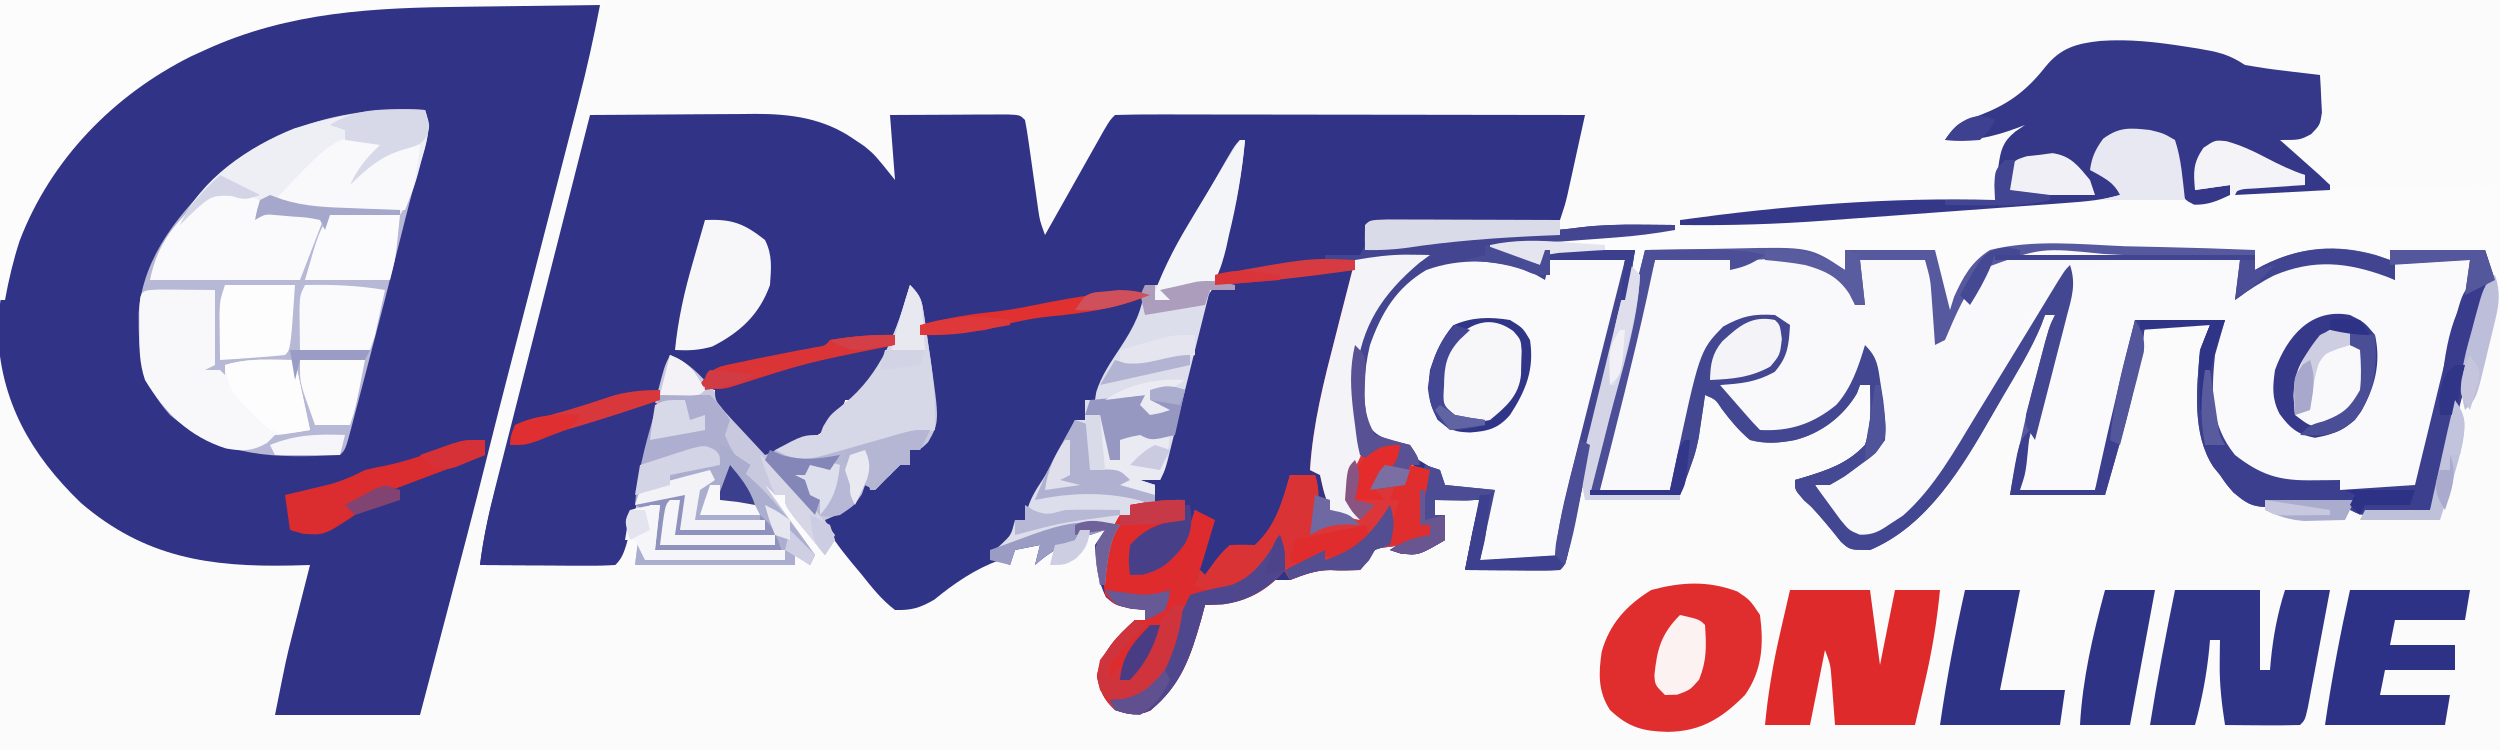 <?xml version="1.0" encoding="UTF-8"?>
<svg version="1.1" xmlns="http://www.w3.org/2000/svg" width="500" height="150">
<rect width="100%" height="100%" fill="#333333" stroke="none"/>
<path d="M0 0 C165 0 330 0 500 0 C500 49.5 500 99 500 150 C335 150 170 150 0 150 C0 100.5 0 51 0 0 Z " fill="#FBFBFC" transform="translate(0,0)"/>
<path d="M0 0 C2.301 0.01 4.603 0.019 6.904 0.027 C12.499 0.049 18.093 0.083 23.688 0.125 C22.446 6.615 21.025 13.023 19.367 19.418 C19.147 20.275 18.928 21.131 18.701 22.014 C17.991 24.781 17.277 27.547 16.562 30.312 C16.067 32.238 15.573 34.164 15.078 36.089 C13.618 41.769 12.153 47.447 10.688 53.125 C10.277 54.717 9.866 56.31 9.455 57.902 C9.078 59.362 8.701 60.822 8.324 62.281 C8.145 62.977 7.965 63.672 7.78 64.388 C6.964 67.552 6.146 70.715 5.326 73.878 C3.797 79.783 2.294 85.693 0.824 91.613 C-1.711 101.808 -4.393 111.965 -7.062 122.125 C-7.574 124.075 -8.086 126.026 -8.598 127.977 C-9.835 132.693 -11.074 137.409 -12.312 142.125 C-21.883 142.125 -31.453 142.125 -41.312 142.125 C-39.062 130.875 -39.062 130.875 -38.023 126.773 C-37.695 125.468 -37.695 125.468 -37.359 124.137 C-37.027 122.832 -37.027 122.832 -36.688 121.5 C-36.458 120.591 -36.229 119.682 -35.992 118.746 C-35.434 116.538 -34.875 114.331 -34.312 112.125 C-36.161 112.177 -36.161 112.177 -38.047 112.23 C-54.29 112.558 -67.302 110.697 -80.113 99.727 C-90.125 90.085 -96.339 79.318 -96.75 65.062 C-96.042 47.69 -87.905 33.401 -75.594 21.496 C-64.852 12.04 -52.355 5.215 -38.312 2.125 C-37.52 1.947 -36.727 1.769 -35.91 1.585 C-24.064 -0.667 -12.005 -0.091 0 0 Z " fill="#303386" transform="translate(96.312,0.875)"/>
<path d="M0 0 C5.55 -0.05 11.1 -0.086 16.65 -0.11 C18.536 -0.12 20.421 -0.133 22.307 -0.151 C25.027 -0.175 27.748 -0.187 30.469 -0.195 C31.302 -0.206 32.136 -0.216 32.995 -0.227 C40.157 -0.228 46.712 0.636 52.75 4.812 C53.825 5.534 53.825 5.534 54.922 6.27 C57 8 57 8 61 13 C60.67 8.71 60.34 4.42 60 0 C64.313 -0.027 68.625 -0.047 72.938 -0.062 C74.169 -0.071 75.401 -0.079 76.67 -0.088 C77.84 -0.091 79.01 -0.094 80.215 -0.098 C81.841 -0.106 81.841 -0.106 83.5 -0.114 C86 0 86 0 87 1 C87.284 2.448 87.514 3.906 87.719 5.367 C87.846 6.253 87.974 7.138 88.105 8.051 C88.236 8.983 88.366 9.915 88.5 10.875 C88.758 12.706 89.018 14.537 89.281 16.367 C89.395 17.183 89.509 17.999 89.627 18.839 C89.974 21.173 89.974 21.173 91 24 C91.389 23.308 91.777 22.617 92.177 21.905 C93.929 18.79 95.683 15.676 97.438 12.562 C98.049 11.474 98.661 10.385 99.291 9.264 C100.166 7.712 100.166 7.712 101.059 6.129 C101.598 5.171 102.137 4.212 102.693 3.225 C104 1 104 1 105 0 C107.922 -0.095 110.82 -0.126 113.742 -0.114 C115.118 -0.114 115.118 -0.114 116.521 -0.114 C119.568 -0.113 122.614 -0.105 125.66 -0.098 C127.766 -0.096 129.872 -0.094 131.978 -0.093 C137.533 -0.09 143.088 -0.08 148.643 -0.069 C154.307 -0.058 159.971 -0.054 165.635 -0.049 C176.757 -0.038 187.878 -0.021 199 0 C198.356 2.938 197.71 5.875 197.062 8.812 C196.88 9.646 196.698 10.479 196.51 11.338 C196.333 12.14 196.155 12.943 195.973 13.77 C195.81 14.508 195.648 15.246 195.481 16.007 C195 18 195 18 194 21 C181.46 21.33 168.92 21.66 156 22 C155.67 23.65 155.34 25.3 155 27 C156.223 26.795 157.447 26.59 158.707 26.379 C169.075 24.701 179.27 23.592 189.766 23.211 C192.558 23.103 195.279 22.862 198.047 22.48 C202.119 21.986 205.901 21.901 210 21.938 C211.019 21.944 211.019 21.944 212.059 21.951 C213.706 21.963 215.353 21.981 217 22 C217 22.33 217 22.66 217 23 C213.026 23.708 209.111 24.207 205.086 24.5 C203.45 24.624 203.45 24.624 201.781 24.75 C199.503 24.917 197.224 25.084 194.945 25.25 C193.313 25.374 193.313 25.374 191.648 25.5 C190.66 25.572 189.672 25.644 188.654 25.719 C185.748 25.965 185.748 25.965 182 27 C184.64 27.99 187.28 28.98 190 30 C190.33 29.01 190.66 28.02 191 27 C196.94 27 202.88 27 209 27 C207.554 36.524 205.449 45.789 203.125 55.125 C202.405 58.044 201.688 60.963 200.973 63.883 C200.799 64.589 200.626 65.296 200.447 66.024 C198.891 72.389 197.448 78.775 196.104 85.188 C195.1 89.9 195.1 89.9 194 91 C192.584 91.087 191.164 91.107 189.746 91.098 C188.892 91.094 188.038 91.091 187.158 91.088 C186.26 91.08 185.363 91.071 184.438 91.062 C183.536 91.058 182.634 91.053 181.705 91.049 C179.47 91.037 177.235 91.021 175 91 C175.311 89.416 175.624 87.833 175.938 86.25 C176.112 85.368 176.286 84.487 176.465 83.578 C176.922 81.373 177.454 79.184 178 77 C175.03 77 172.06 77 169 77 C169 77.99 169 78.98 169 80 C169.66 80 170.32 80 171 80 C171 81.65 171 83.3 171 85 C165.708 88.077 165.708 88.077 162.125 87.688 C161.424 87.461 160.722 87.234 160 87 C162.918 85.055 164.625 84.547 168 84 C168 83.34 168 82.68 168 82 C167.34 82 166.68 82 166 82 C165.918 77.839 166.018 74.053 167 70 C167.99 70.33 168.98 70.66 170 71 C170.33 71.99 170.66 72.98 171 74 C174.3 74.33 177.6 74.66 181 75 C180.01 79.62 179.02 84.24 178 89 C182.95 89 187.9 89 193 89 C193.104 87.931 193.209 86.861 193.316 85.76 C194.039 80.007 195.512 74.455 196.941 68.844 C197.229 67.701 197.516 66.558 197.812 65.38 C198.724 61.753 199.643 58.126 200.562 54.5 C201.185 52.031 201.806 49.563 202.428 47.094 C203.947 41.061 205.472 35.03 207 29 C202.05 29 197.1 29 192 29 C191.67 30.32 191.34 31.64 191 33 C190.134 32.505 189.268 32.01 188.375 31.5 C181.858 28.758 173.894 28.58 167.27 30.996 C161.265 34.546 158.3 39.522 156 46 C154.709 51.384 154.499 56.438 155.562 61.875 C157.694 65.026 160.425 65.042 164 66 C165.438 68.125 165.438 68.125 166 70 C165.34 70 164.68 70 164 70 C163.67 71.32 163.34 72.64 163 74 C159.535 74.495 159.535 74.495 156 75 C157.37 71.839 157.989 71.007 161 69 C161.33 68.01 161.66 67.02 162 66 C161.051 66.516 160.102 67.031 159.125 67.562 C158.094 68.037 157.062 68.511 156 69 C155.34 68.67 154.68 68.34 154 68 C153.438 65.562 153.438 65.562 153 62 C152.884 61.239 152.768 60.479 152.648 59.695 C151.399 50.372 152.858 43.723 158.336 36.02 C160.638 33.225 163.09 31.148 166 29 C161.71 29 157.42 29 153 29 C152.907 30.029 152.814 31.057 152.719 32.117 C151.911 38.579 150.127 44.831 148.5 51.125 C147.862 53.606 147.227 56.088 146.594 58.57 C146.312 59.661 146.03 60.752 145.74 61.875 C145.022 64.906 144.474 67.923 144 71 C145.32 71.66 146.64 72.32 148 73 C148 74.98 148 76.96 148 79 C148.619 79.124 149.238 79.248 149.875 79.375 C152 80 152 80 154 82 C153.093 81.959 152.185 81.918 151.25 81.875 C147.74 81.786 147.74 81.786 144 84 C144.33 80.37 144.66 76.74 145 73 C143.35 72.67 141.7 72.34 140 72 C139.87 72.87 139.87 72.87 139.738 73.758 C138.699 79.535 137.395 83.014 133 87 C131.333 87 129.667 87 128 87 C126.055 88.836 124.614 90.849 123 93 C122.67 93 122.34 93 122 93 C121.787 88.532 122.409 85.177 124 81 C123.01 80.34 122.02 79.68 121 79 C120.773 79.866 120.546 80.733 120.312 81.625 C118.695 85.785 117.199 87.874 114 91 C110.688 91.875 110.688 91.875 108 92 C107.688 89.25 107.688 89.25 108 86 C111.311 82.397 114.192 81.447 119 81 C119 79.68 119 78.36 119 77 C116.03 77.495 116.03 77.495 113 78 C113 76.68 113 75.36 113 74 C111.68 73.67 110.36 73.34 109 73 C109.99 72.67 110.98 72.34 112 72 C112.66 72.33 113.32 72.66 114 73 C114.371 71.267 114.371 71.267 114.75 69.5 C116.352 62.297 118.174 55.149 120 48 C120.282 46.888 120.565 45.775 120.855 44.629 C121.109 43.658 121.363 42.688 121.625 41.688 C121.844 40.846 122.063 40.004 122.289 39.137 C123 37 123 37 125 34 C125.204 31.961 125.404 29.921 125.582 27.879 C126.301 22.925 127.784 18.16 129.16 13.355 C130.162 9.93 130.162 9.93 130 6 C129.622 6.671 129.244 7.341 128.854 8.032 C127.133 11.084 125.41 14.136 123.688 17.188 C122.795 18.77 122.795 18.77 121.885 20.385 C121.308 21.406 120.731 22.428 120.137 23.48 C119.608 24.418 119.079 25.355 118.534 26.321 C117.775 27.647 117.775 27.647 117 29 C116.237 30.371 116.237 30.371 115.459 31.769 C113.365 34.97 111.723 35.169 108 36 C104.26 36.611 100.511 37.1 96.75 37.562 C94.765 37.811 92.781 38.062 90.797 38.316 C89.924 38.424 89.051 38.532 88.151 38.643 C85.957 38.898 85.957 38.898 84 40 C81.702 40.309 79.403 40.509 77.094 40.719 C74.946 40.892 74.946 40.892 73 42 C70.667 42.04 68.333 42.043 66 42 C65.505 39.03 65.505 39.03 65 36 C64.58 37.017 64.58 37.017 64.152 38.055 C61.212 44.882 57.88 51.333 53 57 C52.34 57 51.68 57 51 57 C50.67 57.99 50.34 58.98 50 60 C47.125 63.455 44.482 64.839 40.25 66.25 C39.265 66.585 38.28 66.92 37.266 67.266 C36.518 67.508 35.77 67.75 35 68 C33.327 66.214 31.662 64.421 30 62.625 C29.523 62.117 29.046 61.609 28.555 61.086 C25 57.227 25 57.227 25 55 C24.443 54.773 23.886 54.546 23.312 54.312 C20.372 52.644 18.35 50.412 16 48 C15.671 49.674 15.671 49.674 15.336 51.383 C13.46 60.717 11.316 69.938 8.812 79.125 C8.551 80.091 8.289 81.056 8.019 82.051 C6.131 88.869 6.131 88.869 5 90 C3 90.088 0.998 90.107 -1.004 90.098 C-2.826 90.093 -2.826 90.093 -4.686 90.088 C-5.965 90.08 -7.244 90.071 -8.562 90.062 C-9.846 90.058 -11.129 90.053 -12.451 90.049 C-15.634 90.037 -18.817 90.021 -22 90 C-21.342 84.742 -20.276 79.716 -18.959 74.586 C-18.754 73.776 -18.549 72.965 -18.338 72.13 C-17.665 69.472 -16.987 66.816 -16.309 64.16 C-15.839 62.309 -15.369 60.458 -14.9 58.608 C-13.669 53.752 -12.433 48.898 -11.197 44.044 C-9.934 39.084 -8.675 34.123 -7.416 29.162 C-4.948 19.44 -2.475 9.72 0 0 Z " fill="#303386" transform="translate(118,23)"/>
<path d="M0 0 C0.33 0 0.66 0 1 0 C0.404 6.735 -0.851 13.028 -2.562 19.562 C-2.913 20.932 -2.913 20.932 -3.271 22.33 C-3.842 24.555 -4.418 26.778 -5 29 C-3.02 29.495 -3.02 29.495 -1 30 C-2.65 30 -4.3 30 -6 30 C-6.39 31.558 -6.779 33.117 -7.169 34.675 C-7.519 36.075 -7.869 37.475 -8.22 38.875 C-9.269 43.064 -10.31 47.253 -11.344 51.445 C-11.567 52.348 -11.791 53.251 -12.021 54.181 C-12.461 55.961 -12.9 57.741 -13.337 59.522 C-13.539 60.337 -13.741 61.152 -13.949 61.992 C-14.128 62.718 -14.307 63.443 -14.491 64.191 C-15 66 -15 66 -16 68 C-17.32 68 -18.64 68 -20 68 C-18.515 68.495 -18.515 68.495 -17 69 C-16.67 69.99 -16.34 70.98 -16 72 C-14.35 72 -12.7 72 -11 72 C-11 73.32 -11 74.64 -11 76 C-11.554 76.193 -12.109 76.387 -12.68 76.586 C-13.404 76.846 -14.129 77.107 -14.875 77.375 C-15.594 77.63 -16.314 77.885 -17.055 78.148 C-19.182 78.939 -19.182 78.939 -21 81 C-21.398 82.988 -21.738 84.989 -22 87 C-16.895 85.135 -14.032 83.717 -11 79 C-9.76 76.321 -9.76 76.321 -9 74 C-7.02 74.99 -7.02 74.99 -5 76 C-5.33 76.887 -5.66 77.774 -6 78.688 C-6.912 81.709 -7.183 83.884 -7 87 C-6.278 86.01 -5.556 85.02 -4.812 84 C-3.43 82.316 -3.43 82.316 -2 81 C-0.334 80.959 1.334 80.957 3 81 C7.188 77.182 8.479 72.289 10 67 C11.65 67 13.3 67 15 67 C16.456 71.521 15.27 74.516 14 79 C14.578 78.505 15.155 78.01 15.75 77.5 C18 76 18 76 22 76 C21.381 75.814 20.762 75.629 20.125 75.438 C16.966 73.301 16.913 70.586 16 67 C15.34 66.67 14.68 66.34 14 66 C14.57 56.833 16.772 48.226 19.062 39.375 C19.444 37.879 19.825 36.383 20.205 34.887 C21.129 31.256 22.062 27.627 23 24 C26.683 23.36 30.135 22.881 33.875 22.938 C35.047 22.951 35.047 22.951 36.242 22.965 C36.822 22.976 37.402 22.988 38 23 C36.948 23.773 36.948 23.773 35.875 24.562 C28.428 30.876 24.263 37.162 23.188 47.062 C22.902 51.544 23.13 54.845 25 59 C25.35 60.329 25.691 61.661 26 63 C26.99 62.34 27.98 61.68 29 61 C29.99 61 30.98 61 32 61 C31.528 65.248 29.033 67.2 26 70 C29.465 69.505 29.465 69.505 33 69 C34.198 66.671 34.198 66.671 35 64 C33.249 60.645 33.249 60.645 29.5 60.125 C26 59 26 59 24.562 56.875 C22.958 48.676 24.154 41.019 28.289 33.727 C31.339 29.339 34.703 25.462 40 24 C47.545 23.226 54.323 23.185 61 27 C61.33 26.01 61.66 25.02 62 24 C66.95 24 71.9 24 77 24 C75.671 31.684 74.059 39.227 72.18 46.793 C71.916 47.865 71.653 48.937 71.381 50.042 C70.549 53.424 69.712 56.806 68.875 60.188 C68.306 62.498 67.737 64.809 67.168 67.119 C65.782 72.747 64.392 78.374 63 84 C58.05 84 53.1 84 48 84 C48.938 74.893 48.938 74.893 50 71 C49.385 70.974 48.77 70.948 48.137 70.922 C47.328 70.865 46.52 70.808 45.688 70.75 C44.887 70.704 44.086 70.657 43.262 70.609 C41 70 41 70 38 66 C37.34 69.63 36.68 73.26 36 77 C36.66 77 37.32 77 38 77 C38 77.66 38 78.32 38 79 C35.212 80.23 32.92 81.01 29.875 81.375 C26.868 81.68 26.868 81.68 25.625 84.062 C25.089 84.702 24.552 85.341 24 86 C22.021 86.065 20.036 86.117 18.059 86.008 C15.136 85.997 12.724 87.009 10 88 C8.68 88 7.36 88 6 88 C5.258 88.639 4.515 89.279 3.75 89.938 C0.073 92.695 -2.462 92.692 -7 93 C-7.268 94.002 -7.536 95.003 -7.812 96.035 C-9.937 103.432 -11.808 109.052 -17.938 114.094 C-20.68 115.299 -22.189 114.906 -25 114 C-27.317 111.843 -27.924 110.334 -28.625 107.25 C-27.689 102.383 -24.653 99.256 -21 96 C-20.34 96 -19.68 96 -19 96 C-19 95.34 -19 94.68 -19 94 C-19.928 93.918 -20.856 93.835 -21.812 93.75 C-25 93 -25 93 -26.812 91.438 C-28.55 87.871 -28.811 84.979 -29 81 C-28.01 79.515 -28.01 79.515 -27 78 C-27.99 78.33 -28.98 78.66 -30 79 C-30.99 78.505 -30.99 78.505 -32 78 C-32.66 79.32 -33.32 80.64 -34 82 C-34.99 82 -35.98 82 -37 82 C-39.17 83.44 -39.17 83.44 -41 85 C-40.505 83.02 -40.505 83.02 -40 81 C-42.475 81.495 -42.475 81.495 -45 82 C-45.495 83.485 -45.495 83.485 -46 85 C-46.99 84.505 -46.99 84.505 -48 84 C-52.906 85.737 -57.167 88.673 -61.164 91.949 C-64.011 93.579 -65.677 94.097 -69 94 C-71.681 91.962 -73.664 89.438 -75.75 86.812 C-76.326 86.126 -76.902 85.44 -77.496 84.732 C-80.085 81.603 -82.279 78.697 -84 75 C-83.381 74.876 -82.763 74.752 -82.125 74.625 C-78.833 73.657 -77.888 71.831 -76 69 C-75.34 68.01 -74.68 67.02 -74 66 C-73.67 66.99 -73.34 67.98 -73 69 C-69.833 67.167 -69.833 67.167 -68 64 C-67.34 64.33 -66.68 64.66 -66 65 C-66 64.01 -66 63.02 -66 62 C-65.336 61.407 -64.672 60.814 -63.988 60.203 C-61.704 58.127 -61.704 58.127 -61.793 55.047 C-61.923 53.959 -62.053 52.871 -62.188 51.75 C-62.314 50.607 -62.44 49.463 -62.57 48.285 C-62.712 47.201 -62.854 46.117 -63 45 C-63.151 43.699 -63.151 43.699 -63.305 42.371 C-63.516 40.578 -63.755 38.789 -64 37 C-59.538 35.914 -55.138 34.949 -50.562 34.5 C-46.649 34.111 -42.875 33.412 -39.027 32.609 C-35.049 31.809 -31.058 31.087 -27.062 30.375 C-26.316 30.24 -25.57 30.105 -24.801 29.965 C-21.825 29.438 -19.029 29 -16 29 C-15.732 28.288 -15.464 27.576 -15.188 26.843 C-13.97 23.928 -12.554 21.263 -10.996 18.516 C-10.421 17.499 -9.845 16.481 -9.252 15.434 C-8.354 13.858 -8.354 13.858 -7.438 12.25 C-6.835 11.184 -6.232 10.118 -5.611 9.02 C-1.139 1.139 -1.139 1.139 0 0 Z " fill="#303486" transform="translate(248,28)"/>
<path d="M0 0 C6.333 0 12.667 0 19 0 C19.83 -0.046 20.66 -0.093 21.516 -0.141 C27.789 -0.392 32.949 -0.044 38 4 C39.5 6.75 39.5 6.75 40 9 C40.66 9 41.32 9 42 9 C41.505 4.545 41.505 4.545 41 0 C45.29 0 49.58 0 54 0 C56.286 11.714 56.286 11.714 56 17 C58.403 15.059 59.169 13.593 60.381 10.675 C62.214 6.41 64.156 2.749 68 0 C75.994 -2.41 84.841 -1.307 93.062 -0.875 C95.382 -0.805 97.702 -0.741 100.021 -0.684 C105.685 -0.53 111.342 -0.296 117 0 C117 2.31 117 4.62 117 7 C117.846 6.216 118.691 5.433 119.562 4.625 C124.596 0.473 130.259 -0.446 136.645 -0.336 C140.778 0.254 144.339 2.061 148 4 C148 2.68 148 1.36 148 0 C152.95 0 157.9 0 163 0 C162.427 6.077 161.479 11.81 159.969 17.719 C159.773 18.503 159.577 19.287 159.375 20.094 C158.964 21.732 158.551 23.369 158.134 25.005 C157.495 27.52 156.866 30.037 156.238 32.555 C155.837 34.151 155.434 35.748 155.031 37.344 C154.843 38.098 154.654 38.852 154.46 39.629 C153.116 44.884 153.116 44.884 152 46 C149.489 46.1 147.011 46.139 144.5 46.125 C143.797 46.129 143.095 46.133 142.371 46.137 C137.127 46.127 137.127 46.127 136 45 C134.312 45.033 132.624 45.102 130.938 45.188 C124.606 45.229 120.062 43.925 115.434 39.504 C111.509 35.02 110.831 31.559 110.75 25.75 C110.724 24.652 110.698 23.553 110.672 22.422 C111 19 111 19 114 12 C108.06 12 102.12 12 96 12 C95.67 14.64 95.34 17.28 95 20 C94.58 21.995 94.124 23.984 93.625 25.961 C93.362 27.009 93.099 28.057 92.828 29.137 C92.555 30.205 92.282 31.274 92 32.375 C91.727 33.467 91.453 34.559 91.172 35.684 C89.141 43.719 89.141 43.719 88 46 C83.05 46 78.1 46 73 46 C74.124 39.962 75.462 34.009 76.98 28.059 C77.159 27.36 77.337 26.661 77.52 25.941 C78.265 23.025 79.013 20.111 79.767 17.198 C80.323 15.049 80.871 12.898 81.418 10.746 C81.746 9.474 82.073 8.203 82.411 6.892 C82.605 5.938 82.8 4.983 83 4 C82.505 3.505 82.505 3.505 82 3 C81.573 3.729 81.146 4.458 80.706 5.209 C53.194 52.091 53.194 52.091 43 56 C40.182 55.82 39.162 55.15 37.078 53.223 C36.475 52.51 35.872 51.797 35.25 51.062 C34.636 50.352 34.023 49.642 33.391 48.91 C32 47 32 47 32 45 C32.779 44.654 32.779 44.654 33.574 44.301 C40.151 41.235 40.151 41.235 45 36 C45.167 32.241 44.643 28.697 44 25 C43.722 23.175 43.722 23.175 43.438 21.312 C43.293 20.549 43.149 19.786 43 19 C42.752 19.536 42.505 20.073 42.25 20.625 C38.714 27.343 35.037 32.116 27.828 34.812 C25.271 35.377 23.573 35.536 21 35 C17.811 32.744 15.289 30.163 13 27 C13 26.34 13 25.68 13 25 C13.687 24.83 14.374 24.66 15.082 24.484 C16.434 24.121 16.434 24.121 17.812 23.75 C18.706 23.518 19.599 23.286 20.52 23.047 C23.42 21.823 24.442 20.706 26 18 C26.251 15.332 26.251 15.332 26 13 C23.134 11.567 21.187 11.694 18 12 C14.399 13.441 12.552 14.836 10.875 18.375 C8.341 25.661 6.624 33.229 4.832 40.727 C4 44 4 44 3 46 C-1.62 46 -6.24 46 -11 46 C-8.363 30.398 -4.338 15.201 0 0 Z " fill="#FAFAFC" transform="translate(331,52)"/>
<path d="M0 0 C1.3 3.9 0.438 5.75 -0.688 9.688 C-2.164 14.905 -3.547 20.135 -4.852 25.398 C-6.865 33.51 -8.959 41.598 -11.092 49.678 C-11.701 51.987 -12.304 54.297 -12.908 56.607 C-13.297 58.081 -13.685 59.554 -14.074 61.027 C-14.253 61.716 -14.433 62.404 -14.617 63.113 C-15.886 67.886 -15.886 67.886 -17 69 C-29.711 69.651 -40.859 69.647 -51 61 C-56.728 54.563 -57.36 49.011 -57.273 40.641 C-56.403 29.056 -48.887 20.362 -40.816 12.562 C-29.602 2.916 -14.59 -0.908 0 0 Z " fill="#B6B8D5" transform="translate(85,22)"/>
<path d="M0 0 C6.333 0 12.667 0 19 0 C19.83 -0.046 20.66 -0.093 21.516 -0.141 C27.789 -0.392 32.949 -0.044 38 4 C39.5 6.75 39.5 6.75 40 9 C40.66 9 41.32 9 42 9 C41.505 4.545 41.505 4.545 41 0 C45.29 0 49.58 0 54 0 C56.286 11.714 56.286 11.714 56 17 C58.403 15.059 59.169 13.593 60.381 10.675 C62.214 6.41 64.156 2.749 68 0 C75.994 -2.41 84.841 -1.307 93.062 -0.875 C95.382 -0.805 97.702 -0.741 100.021 -0.684 C105.685 -0.53 111.342 -0.296 117 0 C117 0.33 117 0.66 117 1 C116.059 0.884 115.118 0.767 114.149 0.647 C98.348 -1.149 98.348 -1.149 83 2 C75.334 8.232 71.518 17.629 67.606 26.494 C65.443 31.216 62.814 35.499 59.938 39.812 C59.502 40.485 59.067 41.157 58.619 41.85 C54.652 47.846 49.876 53.364 43 56 C40.182 55.82 39.162 55.15 37.078 53.223 C36.475 52.51 35.872 51.797 35.25 51.062 C34.636 50.352 34.023 49.642 33.391 48.91 C32 47 32 47 32 45 C32.779 44.654 32.779 44.654 33.574 44.301 C40.151 41.235 40.151 41.235 45 36 C45.167 32.241 44.643 28.697 44 25 C43.722 23.175 43.722 23.175 43.438 21.312 C43.293 20.549 43.149 19.786 43 19 C42.752 19.536 42.505 20.073 42.25 20.625 C38.714 27.343 35.037 32.116 27.828 34.812 C25.271 35.377 23.573 35.536 21 35 C17.811 32.744 15.289 30.163 13 27 C13 26.34 13 25.68 13 25 C13.687 24.83 14.374 24.66 15.082 24.484 C16.434 24.121 16.434 24.121 17.812 23.75 C18.706 23.518 19.599 23.286 20.52 23.047 C23.42 21.823 24.442 20.706 26 18 C26.251 15.332 26.251 15.332 26 13 C23.134 11.567 21.187 11.694 18 12 C14.399 13.441 12.552 14.836 10.875 18.375 C8.341 25.661 6.624 33.229 4.832 40.727 C4 44 4 44 3 46 C-1.62 46 -6.24 46 -11 46 C-8.363 30.398 -4.338 15.201 0 0 Z " fill="#F9F9FC" transform="translate(331,52)"/>
<path d="M0 0 C2.641 0.672 2.641 0.672 5 2 C5.926 4.602 5.926 4.602 6.312 7.625 C6.453 8.628 6.594 9.631 6.738 10.664 C6.825 11.435 6.911 12.206 7 13 C10.383 13.976 12.566 13.859 16 13 C16 12.34 16 11.68 16 11 C13.69 11.33 11.38 11.66 9 12 C8.673 8.4 8.596 6.584 10.688 3.562 C13 2 13 2 15.324 2.246 C18.157 3.044 20.522 4.131 23.125 5.5 C25.769 6.882 28.164 8.055 31 9 C31 9.66 31 10.32 31 11 C28.36 11.33 25.72 11.66 23 12 C38.51 11.67 54.02 11.34 70 11 C70 16.94 70 22.88 70 29 C69.34 29 68.68 29 68 29 C67.67 27.35 67.34 25.7 67 24 C60.73 24 54.46 24 48 24 C48 24.66 48 25.32 48 26 C47.072 25.835 46.144 25.67 45.188 25.5 C36.552 24.314 29.099 24.641 21 28 C21 26.68 21 25.36 21 24 C13.58 23.864 6.162 23.814 -1.26 23.823 C-3.782 23.816 -6.305 23.79 -8.828 23.743 C-12.461 23.679 -16.089 23.686 -19.723 23.707 C-20.846 23.672 -21.969 23.637 -23.126 23.601 C-26.432 23.661 -28.905 23.822 -32 25 C-34.421 27.695 -36.044 30.328 -37.705 33.542 C-39 36 -39 36 -41 37 C-41.339 35.585 -41.671 34.168 -42 32.75 C-42.186 31.961 -42.371 31.172 -42.562 30.359 C-43 28 -43 28 -43 24 C-48.94 24 -54.88 24 -61 24 C-61 25.32 -61 26.64 -61 28 C-66.75 26.125 -66.75 26.125 -69 25 C-70.812 24.952 -72.625 24.963 -74.438 25 C-83.312 25.08 -92.144 24.524 -101 24 C-101.33 25.65 -101.66 27.3 -102 29 C-102.33 29 -102.66 29 -103 29 C-103 27.35 -103 25.7 -103 24 C-108.94 24.33 -114.88 24.66 -121 25 C-121.33 25.66 -121.66 26.32 -122 27 C-125.3 26.01 -128.6 25.02 -132 24 C-132 23.67 -132 23.34 -132 23 C-119.581 21.15 -107.139 20.096 -94.625 19.125 C-92.467 18.955 -90.308 18.785 -88.15 18.614 C-70.648 17.244 -53.138 15.982 -35.625 14.75 C-34.366 14.661 -33.107 14.572 -31.81 14.481 C-28.241 14.23 -24.671 13.982 -21.102 13.734 C-20.034 13.66 -18.967 13.585 -17.867 13.508 C-16.395 13.407 -16.395 13.407 -14.893 13.304 C-14.04 13.245 -13.187 13.186 -12.309 13.125 C-10.208 13.011 -8.103 13 -6 13 C-7.377 10.246 -9.367 9.485 -12 8 C-11.624 5.366 -10.948 3.928 -9.375 1.75 C-6.09 -0.671 -4.001 -0.421 0 0 Z " fill="#FCFCFD" transform="translate(430,26)"/>
<path d="M0 0 C0.866 0.495 1.732 0.99 2.625 1.5 C2.955 0.51 3.285 -0.48 3.625 -1.5 C8.575 -1.5 13.525 -1.5 18.625 -1.5 C17.296 6.184 15.684 13.727 13.805 21.293 C13.541 22.365 13.278 23.437 13.006 24.542 C12.174 27.924 11.337 31.306 10.5 34.688 C9.931 36.998 9.362 39.309 8.793 41.619 C7.407 47.247 6.017 52.874 4.625 58.5 C-0.325 58.5 -5.275 58.5 -10.375 58.5 C-9.438 49.393 -9.438 49.393 -8.375 45.5 C-9.001 45.474 -9.628 45.448 -10.273 45.422 C-11.499 45.337 -11.499 45.337 -12.75 45.25 C-13.562 45.204 -14.374 45.157 -15.211 45.109 C-17.375 44.5 -17.375 44.5 -18.504 42.555 C-18.791 41.877 -19.079 41.199 -19.375 40.5 C-21.016 39.459 -22.682 38.455 -24.375 37.5 C-24.705 36.84 -25.035 36.18 -25.375 35.5 C-26.509 35.232 -27.644 34.964 -28.812 34.688 C-32.375 33.5 -32.375 33.5 -33.812 31.375 C-35.417 23.176 -34.221 15.519 -30.086 8.227 C-23.033 -1.92 -11.666 -4.976 0 0 Z " fill="#FAFAFC" transform="translate(306.375,53.5)"/>
<path d="M0 0 C4.411 -0.1 8.821 -0.172 13.232 -0.22 C14.73 -0.24 16.227 -0.267 17.725 -0.302 C33.045 -0.649 33.045 -0.649 40 4 C40 2.68 40 1.36 40 0 C45.94 0 51.88 0 58 0 C58.99 3.96 59.98 7.92 61 12 C61.264 11.142 61.529 10.285 61.801 9.401 C63.594 5.423 65.272 2.326 69 0 C77.688 -2.177 87.139 -1.117 96 -0.75 C98.517 -0.69 101.034 -0.635 103.551 -0.586 C109.704 -0.454 115.851 -0.254 122 0 C122 1.32 122 2.64 122 4 C122.783 3.567 122.783 3.567 123.582 3.125 C131.018 -0.625 138.132 -1.246 146.188 1 C147.58 1.495 147.58 1.495 149 2 C149 1.34 149 0.68 149 0 C155.27 0 161.54 0 168 0 C170.006 6.017 170.086 6.672 168.028 12.083 C166.709 15.825 165.744 19.62 164.773 23.465 C164.579 24.229 164.384 24.993 164.184 25.781 C163.578 28.166 162.976 30.551 162.375 32.938 C161.765 35.353 161.154 37.769 160.54 40.184 C160.161 41.678 159.783 43.173 159.409 44.668 C158.112 49.775 158.112 49.775 157 52 C153.98 52.484 153.98 52.484 150.188 52.75 C148.944 52.848 147.7 52.946 146.418 53.047 C143 53 143 53 141.07 52 C138.332 50.677 135.94 50.973 132.958 51.131 C121.64 51.725 121.64 51.725 117.688 48.5 C116.227 46.801 116.227 46.801 115 45 C114.575 44.478 114.149 43.956 113.711 43.418 C109.322 36.805 110.352 27.573 111 20 C111.99 17.525 111.99 17.525 113 15 C108.71 15 104.42 15 100 15 C99.794 16.526 99.588 18.052 99.375 19.625 C97.74 29.601 94.748 39.286 92 49 C85.73 49 79.46 49 73 49 C74.33 41.193 76.027 33.589 78.062 25.938 C78.466 24.392 78.466 24.392 78.877 22.814 C80.862 15.277 80.862 15.277 82 13 C81.34 13 80.68 13 80 13 C79.608 14.052 79.608 14.052 79.209 15.125 C77.119 20.095 74.289 24.667 71.562 29.309 C70.862 30.505 70.168 31.705 69.48 32.909 C63.518 43.344 56.51 55.166 45 60 C41 60 41 60 39.219 58.391 C38.652 57.684 38.084 56.978 37.5 56.25 C35.578 53.911 33.735 51.742 31.562 49.625 C30 48 30 48 30 46 C30.592 45.83 31.183 45.66 31.793 45.484 C36.558 44.023 40.496 42.723 44 39 C45.37 35.1 45.08 31.102 45 27 C44.34 27 43.68 27 43 27 C42.794 27.557 42.587 28.114 42.375 28.688 C39.628 33.307 35.196 36.671 30 38 C26.816 38.608 24.157 38.826 21 38 C18.788 36.122 17.143 34.17 15.41 31.848 C14.12 29.877 14.12 29.877 12 29 C11.836 30.16 11.836 30.16 11.668 31.344 C11.509 32.385 11.351 33.427 11.188 34.5 C11.037 35.521 10.886 36.542 10.73 37.594 C10 41 10 41 7 49 C1.06 49 -4.88 49 -11 49 C-9.875 40 -9.875 40 -8.969 36.328 C-8.768 35.508 -8.568 34.688 -8.362 33.843 C-8.148 32.987 -7.935 32.131 -7.715 31.25 C-7.384 29.902 -7.384 29.902 -7.047 28.527 C-6.348 25.683 -5.643 22.842 -4.938 20 C-4.46 18.061 -3.983 16.122 -3.506 14.184 C-2.342 9.455 -1.173 4.727 0 0 Z M2 2 C-1.008 12.423 -3.767 22.891 -6.312 33.438 C-6.579 34.533 -6.845 35.629 -7.12 36.758 C-7.365 37.785 -7.61 38.812 -7.863 39.871 C-8.083 40.788 -8.302 41.705 -8.529 42.65 C-9.098 45.091 -9.098 45.091 -9 48 C-4.38 48 0.24 48 5 48 C7.696 39.543 7.696 39.543 9.98 30.973 C10.141 30.31 10.302 29.648 10.468 28.965 C10.917 27.084 11.348 25.198 11.777 23.312 C13.383 18.962 15.82 16.09 20 14 C25.538 13.769 25.538 13.769 28 15 C27.517 21.4 27.517 21.4 25.438 23.812 C22.037 25.469 18.697 26.199 15 27 C16.594 31.144 19.239 34.634 23 37 C27.192 37.736 30.569 36.795 34.25 34.75 C38.138 32.006 40.934 29.361 43 25 C43.665 23.666 44.331 22.332 45 21 C45.338 22.895 45.671 24.791 46 26.688 C46.278 28.271 46.278 28.271 46.562 29.887 C46.955 32.682 47.233 35.188 47 38 C43.459 42.537 39.142 44.716 34 47 C35.364 49.992 36.949 52.29 39.125 54.75 C39.664 55.364 40.203 55.977 40.758 56.609 C41.168 57.068 41.578 57.527 42 58 C45.876 57.449 48.273 56.442 51.375 54.062 C52.084 53.538 52.793 53.013 53.523 52.473 C61.074 44.934 66.163 34.978 71.625 25.875 C72.736 24.031 73.848 22.187 74.96 20.344 C75.67 19.166 76.381 17.987 77.091 16.809 C79.682 12.51 82.322 8.245 85 4 C82.614 15.243 79.929 26.372 76.931 37.469 C76.681 38.406 76.43 39.343 76.172 40.309 C75.833 41.559 75.833 41.559 75.487 42.834 C74.89 45.118 74.89 45.118 75 48 C79.95 48 84.9 48 90 48 C95.524 31.223 95.524 31.223 98 14 C103.94 14 109.88 14 116 14 C115.01 16.31 114.02 18.62 113 21 C112.255 26.639 111.921 32.808 114.562 38 C118.066 42.311 121.713 45.238 127 47 C128.874 47.044 130.75 47.04 132.625 47 C134.416 46.962 136.209 46.953 138 47 C138.33 47.33 138.66 47.66 139 48 C141.53 48.073 144.033 48.092 146.562 48.062 C147.273 48.058 147.984 48.053 148.717 48.049 C150.478 48.037 152.239 48.019 154 48 C156.692 40.426 158.703 32.716 160.644 24.924 C161.19 22.739 161.746 20.557 162.303 18.375 C162.654 16.974 163.005 15.573 163.355 14.172 C163.672 12.915 163.988 11.658 164.313 10.362 C165.167 6.755 165.167 6.755 165 2 C160.05 2 155.1 2 150 2 C150 3.32 150 4.64 150 6 C149.455 5.711 148.909 5.423 148.348 5.125 C141.228 1.62 135.356 0.667 127.75 3.25 C124.374 4.661 121.722 6.534 119 9 C119 6.69 119 4.38 119 2 C112.207 1.592 105.417 1.313 98.614 1.121 C96.305 1.041 93.996 0.932 91.689 0.793 C79.219 -0.484 79.219 -0.484 67.966 3.606 C64.278 7.934 62.188 12.801 60 18 C59.34 18.33 58.68 18.66 58 19 C57.939 18.108 57.879 17.216 57.816 16.297 C57.733 15.126 57.649 13.956 57.562 12.75 C57.481 11.59 57.4 10.43 57.316 9.234 C57.064 5.842 57.064 5.842 56 2 C51.71 2 47.42 2 43 2 C43.495 6.455 43.495 6.455 44 11 C43.34 11 42.68 11 42 11 C41.752 9.886 41.752 9.886 41.5 8.75 C39.276 4.673 36.394 3.295 32 2 C28.302 1.679 24.701 1.793 21 2 C14.667 2 8.333 2 2 2 Z " fill="#56599D" transform="translate(329,50)"/>
<path d="M0 0 C0.833 0.13 1.667 0.26 2.526 0.393 C6.371 1.05 8.62 1.476 11.938 3.688 C14.515 4.144 17.03 4.517 19.625 4.812 C20.327 4.899 21.029 4.985 21.752 5.074 C23.48 5.286 25.208 5.488 26.938 5.688 C27.046 7.29 27.123 8.895 27.188 10.5 C27.234 11.393 27.28 12.287 27.328 13.207 C26.938 15.688 26.938 15.688 25.172 17.512 C22.938 18.688 22.938 18.688 18.938 18.688 C19.659 19.326 20.381 19.964 21.125 20.621 C22.053 21.447 22.981 22.274 23.938 23.125 C24.866 23.949 25.794 24.772 26.75 25.621 C27.472 26.303 28.194 26.985 28.938 27.688 C28.938 28.017 28.938 28.348 28.938 28.688 C22.668 29.017 16.398 29.348 9.938 29.688 C10.268 29.027 10.598 28.367 10.938 27.688 C15.227 27.688 19.517 27.688 23.938 27.688 C23.938 27.027 23.938 26.367 23.938 25.688 C23.113 25.626 22.288 25.564 21.438 25.5 C18.104 24.726 16.665 23.956 13.938 22.062 C10.904 20.027 10.262 19.67 6.438 19.875 C5.612 20.143 4.787 20.411 3.938 20.688 C3.277 23.328 2.618 25.968 1.938 28.688 C4.247 28.358 6.558 28.027 8.938 27.688 C8.938 28.348 8.938 29.008 8.938 29.688 C6.434 30.869 4.541 31.705 1.75 31.625 C-0.062 30.688 -0.062 30.688 -1.25 28.562 C-2.176 25.286 -2.665 22.067 -3.062 18.688 C-6.773 17.5 -10.19 17.342 -14.062 17.688 C-16.65 19.273 -16.65 19.273 -18.062 21.688 C-18.229 23.854 -18.229 23.854 -17.062 25.688 C-15.079 26.972 -15.079 26.972 -13.062 27.688 C-13.062 28.348 -13.062 29.008 -13.062 29.688 C-16.564 30.709 -19.98 30.992 -23.613 31.26 C-24.262 31.309 -24.912 31.358 -25.581 31.408 C-27.727 31.569 -29.873 31.724 -32.02 31.879 C-33.525 31.989 -35.03 32.1 -36.536 32.211 C-39.697 32.443 -42.859 32.672 -46.02 32.899 C-50.03 33.188 -54.039 33.485 -58.048 33.784 C-61.163 34.015 -64.279 34.241 -67.395 34.466 C-68.87 34.573 -70.345 34.681 -71.82 34.792 C-81.589 35.522 -91.27 35.822 -101.062 35.688 C-101.062 35.358 -101.062 35.028 -101.062 34.688 C-80.282 31.823 -59.046 30.084 -38.062 30.688 C-37.972 29.765 -37.972 29.765 -37.879 28.824 C-37.795 28.016 -37.711 27.208 -37.625 26.375 C-37.544 25.574 -37.463 24.774 -37.379 23.949 C-36.929 20.735 -36.556 19.091 -34 17 C-33.041 16.35 -33.041 16.35 -32.062 15.688 C-32.631 15.904 -33.199 16.121 -33.785 16.344 C-38.787 18.147 -42.752 19.026 -48.062 18.688 C-45.807 15.304 -45.008 15.078 -41.312 13.812 C-35.452 11.592 -31.869 8.972 -27.938 4 C-24.891 0.243 -21.717 -0.616 -17 -1.125 C-11.185 -1.542 -5.731 -0.896 0 0 Z " fill="#353889" transform="translate(437.062,9.312)"/>
<path d="M0 0 C2.316 2.316 2.387 3.167 2.852 6.324 C2.98 7.189 3.109 8.053 3.242 8.943 C3.369 9.849 3.495 10.754 3.625 11.688 C3.826 13.017 3.826 13.017 4.031 14.373 C5.917 27.374 5.917 27.374 3.625 31.438 C2 33 2 33 0 33 C0 33.99 0 34.98 0 36 C-0.66 36 -1.32 36 -2 36 C-3.707 37.626 -5.377 39.291 -7 41 C-7.99 40.505 -7.99 40.505 -9 40 C-9.206 40.598 -9.412 41.196 -9.625 41.812 C-11.509 44.81 -13.811 45.614 -17 47 C-16.34 48.32 -15.68 49.64 -15 51 C-15.66 51.99 -16.32 52.98 -17 54 C-18.339 52.38 -19.671 50.754 -21 49.125 C-21.742 48.22 -22.485 47.315 -23.25 46.383 C-25 44 -25 44 -25 42 C-25.66 42 -26.32 42 -27 42 C-27.66 41.34 -28.32 40.68 -29 40 C-25.7 44.62 -22.4 49.24 -19 54 C-19.495 54.99 -19.495 54.99 -20 56 C-20.99 55.34 -21.98 54.68 -23 54 C-23 54.66 -23 55.32 -23 56 C-33.56 56 -44.12 56 -55 56 C-54.67 53.36 -54.34 50.72 -54 48 C-53.67 48 -53.34 48 -53 48 C-53 49.98 -53 51.96 -53 54 C-39.14 54.495 -39.14 54.495 -25 55 C-25 54.34 -25 53.68 -25 53 C-33.58 53 -42.16 53 -51 53 C-50.67 50.03 -50.34 47.06 -50 44 C-50.66 44 -51.32 44 -52 44 C-52.33 44.99 -52.66 45.98 -53 47 C-53 46.34 -53 45.68 -53 45 C-53.66 45 -54.32 45 -55 45 C-54.403 38.316 -53.184 32.053 -51.5 25.562 C-51.274 24.666 -51.049 23.769 -50.816 22.846 C-49.148 16.297 -49.148 16.297 -48 14 C-44.297 15.516 -42.238 17.695 -39.625 20.688 C-38.845 21.576 -38.065 22.464 -37.262 23.379 C-36.515 24.244 -35.769 25.109 -35 26 C-34.051 27.096 -34.051 27.096 -33.082 28.215 C-31.714 29.804 -30.356 31.401 -29 33 C-28.457 32.783 -27.915 32.567 -27.355 32.344 C-26.64 32.065 -25.925 31.787 -25.188 31.5 C-24.48 31.222 -23.772 30.943 -23.043 30.656 C-21 30 -21 30 -18 30 C-17.794 29.443 -17.587 28.886 -17.375 28.312 C-16 26 -16 26 -13.25 23.812 C-5.625 17.675 -2.631 9.147 0 0 Z " fill="#C8C9DF" transform="translate(182,57)"/>
<path d="M0 0 C39.93 0 79.86 0 121 0 C120.67 0.99 120.34 1.98 120 3 C120 2.34 120 1.68 120 1 C113.333 1.068 106.666 1.158 99.999 1.262 C97.738 1.295 95.478 1.324 93.218 1.346 C74.964 1.537 57.877 2.27 41 10 C40.08 10.419 39.159 10.838 38.211 11.27 C22.703 19.024 10.145 31.885 3.93 48.152 C2.649 52.075 1.744 55.942 1 60 C0.67 60 0.34 60 0 60 C0 40.2 0 20.4 0 0 Z " fill="#FCFCFD" transform="translate(0,0)"/>
<path d="M0 0 C0.33 0 0.66 0 1 0 C0.404 6.735 -0.851 13.028 -2.562 19.562 C-2.913 20.932 -2.913 20.932 -3.271 22.33 C-3.842 24.555 -4.418 26.778 -5 29 C-3.68 29.33 -2.36 29.66 -1 30 C-2.65 30 -4.3 30 -6 30 C-6.39 31.558 -6.779 33.117 -7.169 34.675 C-7.519 36.075 -7.869 37.475 -8.22 38.875 C-9.269 43.064 -10.31 47.253 -11.344 51.445 C-11.567 52.348 -11.791 53.251 -12.021 54.181 C-12.461 55.961 -12.9 57.741 -13.337 59.522 C-13.64 60.745 -13.64 60.745 -13.949 61.992 C-14.128 62.718 -14.307 63.443 -14.491 64.191 C-15 66 -15 66 -16 68 C-17.32 68 -18.64 68 -20 68 C-18.515 68.495 -18.515 68.495 -17 69 C-17 70.32 -17 71.64 -17 73 C-18.65 73 -20.3 73 -22 73 C-22 73.66 -22 74.32 -22 75 C-22.66 75 -23.32 75 -24 75 C-24 75.66 -24 76.32 -24 77 C-24.887 76.918 -25.774 76.835 -26.688 76.75 C-31.691 76.719 -36.212 78.469 -40.914 80.027 C-43.609 80.877 -46.222 81.509 -49 82 C-48.526 81.567 -48.051 81.134 -47.562 80.688 C-45.763 78.977 -45.763 78.977 -45 76 C-44.34 76 -43.68 76 -43 76 C-42.883 75.417 -42.765 74.835 -42.645 74.234 C-41.964 71.874 -41.047 70.287 -39.688 68.25 C-37.13 64.295 -35.045 60.241 -33 56 C-32.34 56 -31.68 56 -31 56 C-31 54.68 -31 53.36 -31 52 C-30.34 52 -29.68 52 -29 52 C-28.876 51.207 -28.876 51.207 -28.75 50.398 C-27.725 47.122 -25.873 44.468 -24 41.625 C-21.188 37.337 -19.496 34.135 -19 29 C-18.01 29 -17.02 29 -16 29 C-15.598 27.932 -15.598 27.932 -15.188 26.843 C-13.97 23.928 -12.554 21.263 -10.996 18.516 C-10.421 17.499 -9.845 16.481 -9.252 15.434 C-8.354 13.858 -8.354 13.858 -7.438 12.25 C-6.534 10.651 -6.534 10.651 -5.611 9.02 C-1.139 1.139 -1.139 1.139 0 0 Z " fill="#DDDEEB" transform="translate(248,28)"/>
<path d="M0 0 C1.172 0.014 1.172 0.014 2.367 0.027 C2.947 0.039 3.527 0.051 4.125 0.062 C3.073 0.836 3.073 0.836 2 1.625 C-5.447 7.939 -9.612 14.224 -10.688 24.125 C-10.973 28.606 -10.745 31.907 -8.875 36.062 C-8.525 37.392 -8.184 38.723 -7.875 40.062 C-6.885 39.403 -5.895 38.742 -4.875 38.062 C-3.885 38.062 -2.895 38.062 -1.875 38.062 C-2.347 42.311 -4.842 44.262 -7.875 47.062 C-5.565 46.733 -3.255 46.403 -0.875 46.062 C-0.545 44.742 -0.215 43.422 0.125 42.062 C1.445 42.392 2.765 42.722 4.125 43.062 C3.465 46.693 2.805 50.322 2.125 54.062 C2.785 54.062 3.445 54.062 4.125 54.062 C4.125 54.722 4.125 55.383 4.125 56.062 C1.337 57.293 -0.955 58.072 -4 58.438 C-7.007 58.742 -7.007 58.742 -8.25 61.125 C-8.786 61.764 -9.322 62.404 -9.875 63.062 C-11.849 63.127 -13.829 63.18 -15.801 63.07 C-18.741 63.059 -21.17 63.98 -23.875 65.062 C-26.027 61.835 -26.076 60.778 -25.875 57.062 C-26.357 57.701 -26.839 58.339 -27.336 58.996 C-27.968 59.822 -28.599 60.649 -29.25 61.5 C-29.876 62.324 -30.503 63.147 -31.148 63.996 C-32.875 66.062 -32.875 66.062 -34.875 67.062 C-40.413 67.293 -40.413 67.293 -42.875 66.062 C-42.545 65.073 -42.215 64.082 -41.875 63.062 C-41.545 63.392 -41.215 63.722 -40.875 64.062 C-40.153 63.072 -39.431 62.083 -38.688 61.062 C-37.305 59.379 -37.305 59.379 -35.875 58.062 C-34.209 58.022 -32.541 58.02 -30.875 58.062 C-26.687 54.244 -25.396 49.351 -23.875 44.062 C-22.225 44.062 -20.575 44.062 -18.875 44.062 C-17.419 48.583 -18.605 51.579 -19.875 56.062 C-19.297 55.568 -18.72 55.072 -18.125 54.562 C-15.875 53.062 -15.875 53.062 -11.875 53.062 C-12.494 52.877 -13.113 52.691 -13.75 52.5 C-16.909 50.363 -16.962 47.648 -17.875 44.062 C-18.535 43.733 -19.195 43.403 -19.875 43.062 C-19.305 33.896 -17.103 25.288 -14.812 16.438 C-14.431 14.942 -14.05 13.445 -13.67 11.949 C-12.746 8.318 -11.813 4.69 -10.875 1.062 C-7.192 0.422 -3.74 -0.057 0 0 Z " fill="#DD3639" transform="translate(281.875,50.938)"/>
<path d="M0 0 C-0.766 3.293 -1.539 6.584 -2.312 9.875 C-2.526 10.793 -2.739 11.711 -2.959 12.656 C-7.066 30.066 -7.066 30.066 -9 32 C-11 32.088 -13.002 32.107 -15.004 32.098 C-16.219 32.094 -17.434 32.091 -18.686 32.088 C-19.965 32.08 -21.244 32.071 -22.562 32.062 C-23.846 32.058 -25.129 32.053 -26.451 32.049 C-29.634 32.037 -32.817 32.021 -36 32 C-35.368 26.925 -34.353 22.116 -33 17.188 C-32.822 16.52 -32.644 15.853 -32.461 15.166 C-31.139 10.278 -31.139 10.278 -30 8 C-23.971 4.736 -17.064 3.052 -10.5 1.188 C-9.698 0.956 -8.897 0.725 -8.071 0.487 C-2.242 -1.121 -2.242 -1.121 0 0 Z " fill="#323587" transform="translate(132,81)"/>
<path d="M0 0 C2.5 1.688 2.5 1.688 4.5 4.688 C5.279 10.565 4.958 15.731 1.5 20.688 C-3.11 25.323 -7.294 27.97 -13.875 28.062 C-18.85 27.963 -21.783 27.214 -25.5 23.688 C-27.947 19.964 -27.779 16.316 -27.164 12.035 C-25.572 6.405 -22.151 2.703 -17.25 -0.312 C-11.189 -1.929 -5.919 -2.22 0 0 Z " fill="#E02E2F" transform="translate(347.5,118.312)"/>
<path d="M0 0 C5.61 0 11.22 0 17 0 C17 5.28 17 10.56 17 16 C17.66 16 18.32 16 19 16 C19.049 15.432 19.098 14.863 19.148 14.277 C19.631 9.289 20.476 4.774 22 0 C24.97 0 27.94 0 31 0 C30.194 4.314 29.379 8.626 28.562 12.938 C28.332 14.169 28.102 15.401 27.865 16.67 C27.643 17.84 27.421 19.01 27.191 20.215 C26.885 21.841 26.885 21.841 26.573 23.5 C26 26 26 26 25 27 C22.47 27.073 19.967 27.092 17.438 27.062 C16.727 27.058 16.016 27.053 15.283 27.049 C13.522 27.037 11.761 27.019 10 27 C9.343 22.813 8.879 18.801 8.938 14.562 C8.947 13.698 8.956 12.833 8.965 11.941 C8.976 11.301 8.988 10.66 9 10 C8.34 10 7.68 10 7 10 C6.951 10.557 6.902 11.114 6.852 11.688 C6.334 16.966 5.395 21.884 4 27 C1.03 27 -1.94 27 -5 27 C-3.567 17.945 -1.83 8.981 0 0 Z " fill="#303487" transform="translate(435,118)"/>
<path d="M0 0 C5.28 0 10.56 0 16 0 C16.66 4.95 17.32 9.9 18 15 C18.99 10.05 19.98 5.1 21 0 C23.97 0 26.94 0 30 0 C29.398 6.327 28.378 12.376 26.938 18.562 C26.751 19.38 26.565 20.198 26.373 21.041 C25.92 23.028 25.461 25.014 25 27 C19.72 27 14.44 27 9 27 C8.772 23.973 8.544 20.945 8.316 17.918 C8.098 14.94 8.098 14.94 7 12 C6.01 16.95 5.02 21.9 4 27 C1.03 27 -1.94 27 -5 27 C-4.398 20.673 -3.378 14.624 -1.938 8.438 C-1.751 7.62 -1.565 6.802 -1.373 5.959 C-0.92 3.972 -0.461 1.986 0 0 Z " fill="#DF2A2B" transform="translate(358,118)"/>
<path d="M0 0 C1.304 3.913 0.263 6.671 -0.812 10.5 C-0.991 11.177 -1.17 11.854 -1.354 12.551 C-2.24 15.797 -3.117 18.176 -5 21 C-8.258 21.293 -8.258 21.293 -12.125 21.188 C-14.047 21.147 -14.047 21.147 -16.008 21.105 C-16.995 21.071 -17.983 21.036 -19 21 C-19.33 21.99 -19.66 22.98 -20 24 C-20.33 23.34 -20.66 22.68 -21 22 C-23.516 21.492 -23.516 21.492 -26.438 21.312 C-27.426 21.226 -28.415 21.14 -29.434 21.051 C-31.99 20.801 -31.99 20.801 -34 22 C-33.67 20.68 -33.34 19.36 -33 18 C-38.732 16.548 -38.732 16.548 -44.156 18.27 C-45.876 19.774 -47.471 21.304 -49 23 C-44.956 13.829 -35.242 7.325 -26.168 3.691 C-17.582 0.953 -9.006 -0.56 0 0 Z " fill="#EEEFF5" transform="translate(85,22)"/>
<path d="M0 0 C0 1.32 0 2.64 0 4 C-0.554 4.193 -1.109 4.387 -1.68 4.586 C-2.404 4.846 -3.129 5.107 -3.875 5.375 C-4.594 5.63 -5.314 5.885 -6.055 6.148 C-8.182 6.939 -8.182 6.939 -10 9 C-10.398 10.988 -10.738 12.989 -11 15 C-5.895 13.135 -3.032 11.717 0 7 C1.24 4.321 1.24 4.321 2 2 C3.32 2.66 4.64 3.32 6 4 C5.521 5.604 5.042 7.208 4.562 8.812 C4.296 9.706 4.029 10.599 3.754 11.52 C3.196 13.355 2.607 15.18 2 17 C7.835 17.638 7.835 17.638 12.688 14.812 C13.451 13.884 14.214 12.956 15 12 C16.667 10.333 18.333 8.667 20 7 C20.5 10.125 20.5 10.125 20 14 C16.626 17.972 12.657 20.212 7.5 20.875 C6.345 20.916 5.19 20.957 4 21 C3.732 22.002 3.464 23.003 3.188 24.035 C1.063 31.432 -0.808 37.052 -6.938 42.094 C-9.68 43.299 -11.189 42.906 -14 42 C-16.317 39.843 -16.924 38.334 -17.625 35.25 C-16.689 30.383 -13.653 27.256 -10 24 C-9.34 24 -8.68 24 -8 24 C-8 23.34 -8 22.68 -8 22 C-8.949 21.876 -9.898 21.753 -10.875 21.625 C-14 21 -14 21 -16 19 C-16.827 13.03 -16.261 8.163 -13 3 C-12.34 3 -11.68 3 -11 3 C-11 2.34 -11 1.68 -11 1 C-7.276 0.307 -3.789 -0.111 0 0 Z " fill="#DE2C2E" transform="translate(237,100)"/>
<path d="M0 0 C3.613 0.033 7.227 0.065 10.84 0.098 C10.84 5.048 10.84 9.998 10.84 15.098 C9.85 15.593 9.85 15.593 8.84 16.098 C9.83 16.098 10.82 16.098 11.84 16.098 C12.17 16.428 12.5 16.758 12.84 17.098 C12.84 16.438 12.84 15.778 12.84 15.098 C15.995 14.161 18.806 13.992 22.09 14.035 C23.657 14.056 25.225 14.076 26.84 14.098 C28.325 21.028 28.325 21.028 29.84 28.098 C23.84 29.098 23.84 29.098 22.84 29.098 C22.324 29.613 21.809 30.129 21.277 30.66 C18.359 32.381 16.368 32.371 13.059 31.797 C5.681 29.472 0.747 24.569 -3.16 18.098 C-4.338 14.564 -4.293 11.695 -4.285 7.973 C-4.289 6.082 -4.289 6.082 -4.293 4.152 C-4.118 0.127 -4.118 0.127 0 0 Z " fill="#F8F8FB" transform="translate(32.16,57.902)"/>
<path d="M0 0 C1.019 0.007 1.019 0.007 2.059 0.014 C3.706 0.025 5.353 0.043 7 0.062 C7 0.393 7 0.723 7 1.062 C3.026 1.771 -0.889 2.269 -4.914 2.562 C-6.55 2.686 -6.55 2.686 -8.219 2.812 C-10.497 2.98 -12.776 3.146 -15.055 3.312 C-16.687 3.436 -16.687 3.436 -18.352 3.562 C-19.34 3.635 -20.328 3.707 -21.346 3.781 C-24.252 4.027 -24.252 4.027 -28 5.062 C-25.36 6.053 -22.72 7.043 -20 8.062 C-19.67 7.072 -19.34 6.082 -19 5.062 C-13.06 5.062 -7.12 5.062 -1 5.062 C-2.446 14.586 -4.551 23.852 -6.875 33.188 C-7.595 36.106 -8.312 39.026 -9.027 41.945 C-9.288 43.005 -9.288 43.005 -9.553 44.086 C-11.109 50.451 -12.552 56.838 -13.896 63.25 C-14.9 67.962 -14.9 67.962 -16 69.062 C-17.416 69.149 -18.836 69.17 -20.254 69.16 C-21.108 69.157 -21.962 69.154 -22.842 69.15 C-23.74 69.142 -24.637 69.134 -25.562 69.125 C-26.464 69.12 -27.366 69.116 -28.295 69.111 C-30.53 69.1 -32.765 69.083 -35 69.062 C-34.689 67.479 -34.376 65.896 -34.062 64.312 C-33.888 63.431 -33.714 62.549 -33.535 61.641 C-33.078 59.436 -32.546 57.247 -32 55.062 C-34.97 55.062 -37.94 55.062 -41 55.062 C-41 56.053 -41 57.042 -41 58.062 C-40.34 58.062 -39.68 58.062 -39 58.062 C-39 59.712 -39 61.362 -39 63.062 C-44.292 66.139 -44.292 66.139 -47.875 65.75 C-48.576 65.523 -49.278 65.296 -50 65.062 C-47.082 63.117 -45.375 62.61 -42 62.062 C-42 61.403 -42 60.742 -42 60.062 C-42.66 60.062 -43.32 60.062 -44 60.062 C-44.082 55.901 -43.982 52.115 -43 48.062 C-41.515 48.557 -41.515 48.557 -40 49.062 C-39.67 50.053 -39.34 51.042 -39 52.062 C-35.7 52.392 -32.4 52.722 -29 53.062 C-29.99 57.682 -30.98 62.303 -32 67.062 C-27.05 67.062 -22.1 67.062 -17 67.062 C-16.843 65.459 -16.843 65.459 -16.684 63.822 C-15.961 58.069 -14.488 52.518 -13.059 46.906 C-12.771 45.763 -12.484 44.621 -12.188 43.443 C-11.276 39.815 -10.357 36.189 -9.438 32.562 C-8.815 30.094 -8.194 27.625 -7.572 25.156 C-6.053 19.124 -4.528 13.093 -3 7.062 C-7.95 7.062 -12.9 7.062 -18 7.062 C-18.33 8.383 -18.66 9.703 -19 11.062 C-19.866 10.568 -20.733 10.072 -21.625 9.562 C-28.142 6.821 -36.106 6.642 -42.73 9.059 C-48.735 12.609 -51.7 17.585 -54 24.062 C-55.291 29.447 -55.501 34.501 -54.438 39.938 C-52.306 43.088 -49.575 43.105 -46 44.062 C-44.562 46.188 -44.562 46.188 -44 48.062 C-44.66 48.062 -45.32 48.062 -46 48.062 C-46.33 49.383 -46.66 50.703 -47 52.062 C-50.465 52.557 -50.465 52.557 -54 53.062 C-52.63 49.901 -52.011 49.07 -49 47.062 C-48.67 46.072 -48.34 45.083 -48 44.062 C-49.423 44.836 -49.423 44.836 -50.875 45.625 C-51.906 46.099 -52.938 46.574 -54 47.062 C-54.66 46.733 -55.32 46.403 -56 46.062 C-56.562 43.625 -56.562 43.625 -57 40.062 C-57.174 38.922 -57.174 38.922 -57.352 37.758 C-58.599 28.444 -57.081 21.996 -51.828 14.203 C-50 12.062 -50 12.062 -44 7.062 C-50.27 7.062 -56.54 7.062 -63 7.062 C-63 6.732 -63 6.402 -63 6.062 C-60.69 6.062 -58.38 6.062 -56 6.062 C-55.67 5.402 -55.34 4.742 -55 4.062 C-52.051 3.684 -52.051 3.684 -48.312 3.5 C-43.198 3.238 -43.198 3.238 -38.129 2.566 C-33.968 1.896 -29.832 1.741 -25.625 1.562 C-21.023 1.365 -16.464 1.165 -11.898 0.535 C-7.848 0.044 -4.078 -0.036 0 0 Z " fill="#434590" transform="translate(328,44.938)"/>
<path d="M0 0 C1.281 3.842 0.343 6.511 -0.652 10.293 C-0.831 10.999 -1.01 11.705 -1.195 12.432 C-1.768 14.686 -2.353 16.937 -2.938 19.188 C-3.328 20.715 -3.718 22.243 -4.107 23.771 C-5.063 27.517 -6.029 31.259 -7 35 C-9 32 -9 32 -8.784 29.855 C-8.57 29.046 -8.357 28.236 -8.137 27.402 C-7.909 26.519 -7.682 25.635 -7.447 24.725 C-7.197 23.805 -6.946 22.885 -6.688 21.938 C-6.448 21.014 -6.209 20.09 -5.963 19.139 C-4.191 12.382 -4.191 12.382 -3 10 C-3.66 10 -4.32 10 -5 10 C-5.392 11.052 -5.392 11.052 -5.791 12.125 C-7.881 17.095 -10.711 21.667 -13.438 26.309 C-14.138 27.505 -14.832 28.705 -15.52 29.909 C-21.482 40.344 -28.49 52.166 -40 57 C-44 57 -44 57 -45.781 55.391 C-46.348 54.684 -46.916 53.978 -47.5 53.25 C-49.422 50.911 -51.265 48.742 -53.438 46.625 C-55 45 -55 45 -55 43 C-54.408 42.83 -53.817 42.66 -53.207 42.484 C-48.442 41.023 -44.504 39.723 -41 36 C-39.63 32.1 -39.92 28.102 -40 24 C-40.66 24 -41.32 24 -42 24 C-42.206 24.557 -42.413 25.114 -42.625 25.688 C-45.372 30.307 -49.804 33.671 -55 35 C-58.184 35.608 -60.843 35.826 -64 35 C-66.212 33.122 -67.857 31.17 -69.59 28.848 C-70.88 26.877 -70.88 26.877 -73 26 C-73.164 27.16 -73.164 27.16 -73.332 28.344 C-73.57 29.906 -73.57 29.906 -73.812 31.5 C-73.963 32.521 -74.114 33.542 -74.27 34.594 C-75 38 -75 38 -78 46 C-83.94 46 -89.88 46 -96 46 C-96 45.67 -96 45.34 -96 45 C-90.72 45 -85.44 45 -80 45 C-79.758 43.84 -79.515 42.68 -79.266 41.484 C-74.089 17.139 -74.089 17.139 -69.375 12.312 C-65.572 10.211 -63.406 9.73 -59 10 C-58.01 10.66 -57.02 11.32 -56 12 C-56.23 15.981 -56.406 18.316 -59.062 21.375 C-62.848 23.469 -65.701 23.709 -70 24 C-68.855 25.313 -67.709 26.625 -66.562 27.938 C-65.924 28.668 -65.286 29.399 -64.629 30.152 C-63.775 31.121 -62.913 32.087 -62 33 C-55.959 33.304 -51.392 31.77 -46.73 27.965 C-43.67 24.49 -42.316 20.382 -41 16 C-38.43 18.57 -38.428 20.251 -37.875 23.812 C-37.624 25.369 -37.624 25.369 -37.367 26.957 C-37.035 29.713 -36.772 32.234 -37 35 C-40.141 38.788 -43.766 41.515 -48 44 C-48.99 44 -49.98 44 -51 44 C-49.929 45.488 -48.843 46.966 -47.75 48.438 C-46.845 49.673 -46.845 49.673 -45.922 50.934 C-44.178 53.062 -44.178 53.062 -42.039 53.938 C-39.228 54.024 -37.944 53.129 -35.625 51.562 C-34.895 51.089 -34.166 50.616 -33.414 50.129 C-27.199 44.648 -23.086 37.136 -18.812 30.125 C-18.257 29.22 -17.701 28.316 -17.128 27.384 C-14.324 22.817 -11.536 18.24 -8.746 13.664 C-8.24 12.835 -7.735 12.006 -7.214 11.152 C-6.254 9.576 -5.295 8 -4.339 6.422 C-1.108 1.108 -1.108 1.108 0 0 Z " fill="#434792" transform="translate(414,53)"/>
<path d="M0 0 C-0.602 5.612 -1.599 10.912 -3.031 16.367 C-3.227 17.128 -3.423 17.889 -3.625 18.673 C-4.036 20.265 -4.45 21.856 -4.866 23.447 C-5.503 25.888 -6.133 28.33 -6.762 30.773 C-7.164 32.326 -7.566 33.878 -7.969 35.43 C-8.157 36.16 -8.346 36.89 -8.54 37.642 C-9.884 42.767 -9.884 42.767 -11 45 C-14.02 45.484 -14.02 45.484 -17.812 45.75 C-19.678 45.897 -19.678 45.897 -21.582 46.047 C-25 46 -25 46 -26.93 45 C-29.668 43.677 -32.06 43.973 -35.042 44.131 C-46.36 44.725 -46.36 44.725 -50.312 41.5 C-51.773 39.801 -51.773 39.801 -53 38 C-53.425 37.478 -53.851 36.956 -54.289 36.418 C-58.678 29.805 -57.648 20.573 -57 13 C-56.34 11.35 -55.68 9.7 -55 8 C-59.29 8 -63.58 8 -68 8 C-68.309 10.289 -68.309 10.289 -68.625 12.625 C-70.26 22.601 -73.252 32.286 -76 42 C-82.27 42 -88.54 42 -95 42 C-93.25 31.25 -93.25 31.25 -91 29 C-91.142 30.438 -91.289 31.875 -91.438 33.312 C-91.519 34.113 -91.6 34.914 -91.684 35.738 C-92 38 -92 38 -93 41 C-88.05 41 -83.1 41 -78 41 C-77.758 39.886 -77.515 38.773 -77.266 37.625 C-75.018 27.367 -72.59 17.177 -70 7 C-64.06 7 -58.12 7 -52 7 C-52.66 9.31 -53.32 11.62 -54 14 C-54.78 21.622 -54.929 27.903 -50 34 C-44.853 37.991 -41.244 39.132 -34.812 39.062 C-33.726 39.053 -32.639 39.044 -31.52 39.035 C-30.688 39.024 -29.857 39.012 -29 39 C-29 39.66 -29 40.32 -29 41 C-24.05 40.67 -19.1 40.34 -14 40 C-13.615 38.396 -13.615 38.396 -13.221 36.759 C-12.264 32.783 -11.294 28.811 -10.32 24.839 C-9.9 23.121 -9.484 21.402 -9.072 19.683 C-8.477 17.208 -7.871 14.737 -7.262 12.266 C-7.08 11.499 -6.899 10.732 -6.712 9.942 C-4.229 0 -4.229 0 0 0 Z " fill="#3B3F8E" transform="translate(497,57)"/>
<path d="M0 0 C7.92 0 15.84 0 24 0 C23.67 1.98 23.34 3.96 23 6 C18.38 6 13.76 6 9 6 C8.67 7.65 8.34 9.3 8 11 C12.29 11 16.58 11 21 11 C21 12.65 21 14.3 21 16 C16.38 16 11.76 16 7 16 C6.67 17.65 6.34 19.3 6 21 C10.62 21 15.24 21 20 21 C19.67 22.98 19.34 24.96 19 27 C11.08 27 3.16 27 -5 27 C-3.683 17.882 -1.998 8.991 0 0 Z " fill="#2E3286" transform="translate(470,118)"/>
<path d="M0 0 C-1.552 4.968 -4.511 9.179 -8 13 C-8.66 13 -9.32 13 -10 13 C-10.33 13.99 -10.66 14.98 -11 16 C-13.875 19.455 -16.518 20.839 -20.75 22.25 C-21.735 22.585 -22.72 22.92 -23.734 23.266 C-24.482 23.508 -25.23 23.75 -26 24 C-27.673 22.214 -29.338 20.421 -31 18.625 C-31.477 18.117 -31.954 17.609 -32.445 17.086 C-36 13.227 -36 13.227 -36 11 C-36.99 10.67 -37.98 10.34 -39 10 C-36.491 6.236 -35.326 6.33 -31 5.438 C-29.84 5.191 -28.68 4.945 -27.484 4.691 C-19.347 3.077 -19.347 3.077 -15.828 2.43 C-13.992 2.167 -13.992 2.167 -13 1 C-8.623 0.228 -4.441 -0.108 0 0 Z " fill="#343586" transform="translate(179,67)"/>
<path d="M0 0 C1.33 0.495 1.33 0.495 2.688 1 C3.678 1.33 4.668 1.66 5.688 2 C5.688 2.99 5.688 3.98 5.688 5 C6.018 4.67 6.348 4.34 6.688 4 C10.703 4.179 14.685 4.621 18.688 5 C17.038 9.29 15.387 13.58 13.688 18 C3.788 18 -6.112 18 -16.312 18 C-14.817 10.523 -11.047 6.121 -5.34 1.285 C-3.312 0 -3.312 0 0 0 Z " fill="#FAFAFC" transform="translate(46.312,38)"/>
<path d="M0 0 C2.316 2.316 2.387 3.167 2.852 6.324 C2.98 7.189 3.109 8.053 3.242 8.943 C3.369 9.849 3.495 10.754 3.625 11.688 C3.759 12.574 3.893 13.46 4.031 14.373 C4.746 19.303 5.15 24.02 5 29 C0.587 30.203 -3.831 31.385 -8.25 32.562 C-10.131 33.076 -10.131 33.076 -12.051 33.6 C-13.256 33.919 -14.461 34.238 -15.703 34.566 C-17.368 35.014 -17.368 35.014 -19.067 35.471 C-21.878 35.978 -23.395 36.115 -26 35 C-26.33 34.34 -26.66 33.68 -27 33 C-21.375 30 -21.375 30 -18 30 C-17.691 29.165 -17.691 29.165 -17.375 28.312 C-16 26 -16 26 -13.25 23.812 C-5.625 17.675 -2.631 9.147 0 0 Z " fill="#D6D7E7" transform="translate(182,57)"/>
<path d="M0 0 C3.63 0 7.26 0 11 0 C9.68 6.6 8.36 13.2 7 20 C11.29 20 15.58 20 20 20 C19.67 22.31 19.34 24.62 19 27 C11.08 27 3.16 27 -5 27 C-3.684 17.891 -2.019 8.976 0 0 Z " fill="#2F3386" transform="translate(393,118)"/>
<path d="M0 0 C2.875 1.438 2.875 1.438 5 4 C6.258 9.567 4.97 14.456 2.199 19.336 C-0.317 22.828 -2.877 23.789 -7 24.562 C-10.501 23.906 -11.992 22.647 -14.086 19.777 C-15.662 16.713 -15.479 14.355 -15 11 C-12.571 4.252 -7.754 -1.485 0 0 Z " fill="#F9F9FB" transform="translate(470,63)"/>
<path d="M0 0 C2.562 1.562 2.562 1.562 4 4 C4.908 9.902 3.154 14.137 0 19 C-2.427 21.774 -4.434 22.236 -8 22.5 C-11.234 22.361 -11.875 22.103 -14.5 19.938 C-16.388 16.241 -16.497 14.115 -16 10 C-14.843 6.528 -13.729 3.869 -11.375 1.062 C-7.617 -0.619 -4.039 -0.652 0 0 Z " fill="#F7F7FA" transform="translate(302,64)"/>
<path d="M0 0 C1.172 0.014 1.172 0.014 2.367 0.027 C2.947 0.039 3.527 0.051 4.125 0.062 C3.424 0.578 2.723 1.094 2 1.625 C-5.447 7.939 -9.612 14.224 -10.688 24.125 C-10.987 28.655 -10.536 31.807 -8.875 36.062 C-9.205 39.607 -9.862 41.043 -11.875 44.062 C-12.247 47.689 -11.728 49.936 -9.875 53.062 C-12.75 52.5 -12.75 52.5 -15.875 51.062 C-17.125 47.5 -17.125 47.5 -17.875 44.062 C-18.535 43.733 -19.195 43.403 -19.875 43.062 C-19.305 33.896 -17.103 25.288 -14.812 16.438 C-14.431 14.942 -14.05 13.445 -13.67 11.949 C-12.746 8.318 -11.813 4.69 -10.875 1.062 C-7.192 0.422 -3.74 -0.057 0 0 Z " fill="#F4F3F8" transform="translate(281.875,50.938)"/>
<path d="M0 0 C5.343 -0.224 7.757 0.645 12 4 C13.536 7.072 13.227 9.602 13 13 C10.85 18.973 7.045 22.44 1.438 25.312 C-1.155 26.044 -3.319 26.153 -6 26 C-5.395 19.936 -4.137 14.345 -2.438 8.5 C-2.204 7.678 -1.97 6.855 -1.729 6.008 C-1.158 4.004 -0.58 2.002 0 0 Z " fill="#F7F7FA" transform="translate(141,44)"/>
<path d="M0 0 C3.333 0 6.667 0 10 0 C12.25 2.312 12.25 2.312 14 5 C13.67 5.99 13.34 6.98 13 8 C13.875 10.167 13.875 10.167 15 12 C14.34 11.67 13.68 11.34 13 11 C12.67 11.99 12.34 12.98 12 14 C8.938 15.188 8.938 15.188 6 16 C7.65 15.67 9.3 15.34 11 15 C11 15.66 11 16.32 11 17 C10.01 17.66 9.02 18.32 8 19 C7.67 20.98 7.34 22.96 7 25 C11.62 25 16.24 25 21 25 C21 25.66 21 26.32 21 27 C15.39 27 9.78 27 4 27 C4.33 24.69 4.66 22.38 5 20 C1.7 20.66 -1.6 21.32 -5 22 C-4.39 14.369 -2.204 7.298 0 0 Z " fill="#AEAFD0" transform="translate(132,79)"/>
<path d="M0 0 C-2.97 3.96 -2.97 3.96 -6 8 C-4.969 6.845 -3.938 5.69 -2.875 4.5 C0.523 1.061 0.523 1.061 4.438 0.562 C5.283 0.707 6.129 0.851 7 1 C6.514 5.777 5.911 9.563 4 14 C0.604 14.058 -2.791 14.094 -6.188 14.125 C-7.147 14.142 -8.107 14.159 -9.096 14.176 C-10.027 14.182 -10.958 14.189 -11.918 14.195 C-12.772 14.206 -13.625 14.216 -14.505 14.227 C-17.307 13.972 -19.447 13.155 -22 12 C-9.582 -1.219 -9.582 -1.219 0 0 Z " fill="#F9F9FC" transform="translate(77,28)"/>
<path d="M0 0 C3.3 0 6.6 0 10 0 C8.35 8.91 6.7 17.82 5 27 C1.7 27 -1.6 27 -5 27 C-4.479 17.621 -2.435 9.026 0 0 Z " fill="#2F3386" transform="translate(421,118)"/>
<path d="M0 0 C1.65 0 3.3 0 5 0 C6.456 4.521 5.27 7.516 4 12 C7.96 11.34 11.92 10.68 16 10 C15 14 15 14 13.25 15.812 C10.363 17.336 9.121 16.624 6 16 C4.652 16.98 3.318 17.98 2 19 C-0.25 18.688 -0.25 18.688 -2 18 C-2 16.35 -2 14.7 -2 13 C-2.723 13.957 -2.723 13.957 -3.461 14.934 C-4.093 15.76 -4.724 16.586 -5.375 17.438 C-6.315 18.673 -6.315 18.673 -7.273 19.934 C-9 22 -9 22 -11 23 C-16.538 23.231 -16.538 23.231 -19 22 C-18.505 20.515 -18.505 20.515 -18 19 C-17.67 19.33 -17.34 19.66 -17 20 C-16.278 19.01 -15.556 18.02 -14.812 17 C-13.43 15.316 -13.43 15.316 -12 14 C-10.334 13.959 -8.666 13.957 -7 14 C-2.812 10.182 -1.521 5.289 0 0 Z " fill="#DA3336" transform="translate(258,95)"/>
<path d="M0 0 C1.98 1.32 3.96 2.64 6 4 C5.67 4.66 5.34 5.32 5 6 C5.633 7.35 6.301 8.684 7 10 C7 10.66 7 11.32 7 12 C4.36 12 1.72 12 -1 12 C-0.67 10.68 -0.34 9.36 0 8 C-2.664 9.055 -2.664 9.055 -4 14 C2.435 13.505 2.435 13.505 9 13 C13 18.75 13 18.75 13 21 C4.42 21 -4.16 21 -13 21 C-12.505 16.545 -12.505 16.545 -12 12 C-12.66 12 -13.32 12 -14 12 C-14.33 12.99 -14.66 13.98 -15 15 C-15 14.34 -15 13.68 -15 13 C-15.66 12.67 -16.32 12.34 -17 12 C-15.734 11.468 -14.462 10.95 -13.188 10.438 C-12.48 10.147 -11.772 9.857 -11.043 9.559 C-9 9 -9 9 -6 10 C-6.66 12.31 -7.32 14.62 -8 17 C-2.39 17 3.22 17 9 17 C9 16.34 9 15.68 9 15 C4.38 15 -0.24 15 -5 15 C-5 12.69 -5 10.38 -5 8 C-3.68 7.67 -2.36 7.34 -1 7 C-1.33 6.67 -1.66 6.34 -2 6 C-4.691 6.176 -7.329 6.618 -10 7 C-6.555 4.704 -4.062 4.46 0 4 C0 2.68 0 1.36 0 0 Z " fill="#9092BE" transform="translate(144,89)"/>
<path d="M0 0 C-0.66 1.32 -1.32 2.64 -2 4 C-2.66 4 -3.32 4 -4 4 C-4 4.99 -4 5.98 -4 7 C-4.66 7 -5.32 7 -6 7 C-7.707 8.626 -9.377 10.291 -11 12 C-11.66 11.67 -12.32 11.34 -13 11 C-13.268 11.619 -13.536 12.238 -13.812 12.875 C-15 15 -15 15 -18 17 C-20.355 17.469 -20.355 17.469 -23 17 C-25.003 15.199 -26.614 13.549 -28.312 11.5 C-28.767 10.975 -29.221 10.451 -29.689 9.91 C-30.806 8.618 -31.905 7.31 -33 6 C-32.34 5.34 -31.68 4.68 -31 4 C-29.93 4.53 -29.93 4.53 -28.838 5.07 C-25.469 6.174 -23.962 5.845 -20.586 4.883 C-19.578 4.606 -18.57 4.329 -17.531 4.043 C-16.49 3.74 -15.448 3.437 -14.375 3.125 C-12.3 2.541 -10.225 1.96 -8.148 1.383 C-6.774 0.987 -6.774 0.987 -5.373 0.583 C-3 0 -3 0 0 0 Z " fill="#B6B8D5" transform="translate(186,86)"/>
<path d="M0 0 C3.258 -0.293 3.258 -0.293 7.125 -0.188 C9.047 -0.147 9.047 -0.147 11.008 -0.105 C11.995 -0.071 12.983 -0.036 14 0 C13.858 1.417 13.711 2.834 13.562 4.25 C13.481 5.039 13.4 5.828 13.316 6.641 C13 9 13 9 12 13 C6.39 13 0.78 13 -5 13 C-2.25 3.375 -2.25 3.375 0 0 Z " fill="#FBFBFD" transform="translate(66,43)"/>
<path d="M0 0 C5.458 -0.111 10.615 0.083 16 1 C15.578 2.983 15.137 4.961 14.688 6.938 C14.444 8.04 14.2 9.142 13.949 10.277 C13.636 11.176 13.323 12.074 13 13 C9.851 14.05 7.612 14.101 4.312 14.062 C3.319 14.053 2.325 14.044 1.301 14.035 C0.162 14.018 0.162 14.018 -1 14 C-1.027 12.042 -1.046 10.083 -1.062 8.125 C-1.074 7.034 -1.086 5.944 -1.098 4.82 C-1 2 -1 2 0 0 Z " fill="#FAFAFC" transform="translate(61,57)"/>
<path d="M0 0 C4.62 0 9.24 0 14 0 C13.125 12.875 13.125 12.875 12 14 C9.817 14.235 7.628 14.414 5.438 14.562 C4.24 14.646 3.042 14.73 1.809 14.816 C0.882 14.877 -0.045 14.938 -1 15 C-1.027 13.063 -1.046 11.125 -1.062 9.188 C-1.074 8.109 -1.086 7.03 -1.098 5.918 C-1 3 -1 3 0 0 Z " fill="#FDFDFE" transform="translate(45,57)"/>
<path d="M0 0 C2.641 0.641 2.641 0.641 5 2 C6.301 5.962 6.512 9.833 7 14 C1.39 14 -4.22 14 -10 14 C-8.68 13.67 -7.36 13.34 -6 13 C-7.377 10.246 -9.367 9.485 -12 8 C-11.624 5.366 -10.948 3.928 -9.375 1.75 C-6.09 -0.671 -4.001 -0.421 0 0 Z " fill="#E7E8F1" transform="translate(430,26)"/>
<path d="M0 0 C0 0.99 0 1.98 0 3 C-1.149 3.431 -2.297 3.861 -3.48 4.305 C-6.379 5.392 -9.278 6.48 -12.176 7.57 C-13.555 8.089 -14.934 8.607 -16.312 9.125 C-17.365 9.521 -17.365 9.521 -18.439 9.926 C-21.281 10.993 -24.12 12.04 -27 13 C-26.67 13.66 -26.34 14.32 -26 15 C-32.154 19.062 -32.154 19.062 -36.438 18.75 C-37.283 18.503 -38.129 18.255 -39 18 C-39.33 15.69 -39.66 13.38 -40 11 C-39.18 10.807 -38.36 10.613 -37.516 10.414 C-35.899 10.023 -35.899 10.023 -34.25 9.625 C-33.183 9.37 -32.115 9.115 -31.016 8.852 C-28.421 8.119 -26.379 7.217 -24 6 C-22.656 5.665 -21.3 5.375 -19.938 5.125 C-15.246 4.162 -10.927 2.563 -6.48 0.805 C-4 0 -4 0 0 0 Z " fill="#DB2C2F" transform="translate(97,88)"/>
<path d="M0 0 C0.33 0 0.66 0 1 0 C0.395 6.464 -0.631 12.636 -2.188 18.938 C-2.371 19.786 -2.555 20.635 -2.744 21.51 C-3.325 23.841 -3.881 25.873 -5 28 C-8.176 29.566 -8.176 29.566 -11 30 C-10.34 30.66 -9.68 31.32 -9 32 C-13.455 32.495 -13.455 32.495 -18 33 C-15.949 27.049 -13.385 21.874 -10.125 16.5 C-9.703 15.792 -9.282 15.085 -8.848 14.355 C-7.577 12.23 -6.291 10.114 -5 8 C-4.538 7.237 -4.076 6.474 -3.601 5.688 C-3.152 4.955 -2.704 4.223 -2.242 3.469 C-1.836 2.803 -1.43 2.137 -1.011 1.451 C-0.678 0.972 -0.344 0.493 0 0 Z " fill="#F4F5F9" transform="translate(248,28)"/>
<path d="M0 0 C0 -0.66 0 -1.32 0 -2 C6.27 -2 12.54 -2 19 -2 C19.99 0.97 19.99 0.97 21 4 C19.02 4.99 17.04 5.98 15 7 C15.33 4.69 15.66 2.38 16 0 C11.05 0 6.1 0 1 0 C1 1.32 1 2.64 1 4 C0.455 3.783 -0.091 3.567 -0.652 3.344 C-8.553 0.427 -15.257 -0.234 -23.137 3.066 C-25.955 4.479 -28.449 6.15 -31 8 C-30.67 5.36 -30.34 2.72 -30 0 C-46.17 0 -62.34 0 -79 0 C-79 -0.33 -79 -0.66 -79 -1 C-61.84 -1 -44.68 -1 -27 -1 C-27 -0.01 -27 0.98 -27 2 C-26.217 1.567 -26.217 1.567 -25.418 1.125 C-16.943 -3.15 -8.877 -3.156 0 0 Z " fill="#414491" transform="translate(478,52)"/>
<path d="M0 0 C2.875 1.438 2.875 1.438 5 4 C6.258 9.567 4.97 14.456 2.199 19.336 C-0.317 22.828 -2.877 23.789 -7 24.562 C-10.501 23.906 -11.992 22.647 -14.086 19.777 C-15.662 16.713 -15.479 14.355 -15 11 C-12.571 4.252 -7.754 -1.485 0 0 Z M-6.625 5.25 C-9.87 9.008 -11.099 11.188 -11.312 16.125 C-11.209 17.404 -11.106 18.683 -11 20 C-8.254 22.078 -8.254 22.078 -5.688 22.562 C-1.974 21.785 -0.488 20.001 1.84 17.09 C3.767 13.618 3.41 10.892 3 7 C2.01 6.67 1.02 6.34 0 6 C0 5.01 0 4.02 0 3 C-4.07 2.566 -4.07 2.566 -6.625 5.25 Z " fill="#36398A" transform="translate(470,63)"/>
<path d="M0 0 C1.567 0.021 3.135 0.041 4.75 0.062 C5.74 4.683 6.73 9.303 7.75 14.062 C1.75 15.062 1.75 15.062 -0.734 13.621 C-8.29 6.547 -8.29 6.547 -9.25 1.062 C-6.095 0.126 -3.284 -0.043 0 0 Z " fill="#FDFDFE" transform="translate(54.25,71.938)"/>
<path d="M0 0 C2.094 3.402 2.179 6.053 2 10 C3.233 8.992 3.233 8.992 3.098 6.934 C3.086 6.11 3.074 5.286 3.062 4.438 C3.053 3.611 3.044 2.785 3.035 1.934 C3.024 1.296 3.012 0.657 3 0 C3.33 0 3.66 0 4 0 C4 1.98 4 3.96 4 6 C4.536 5.649 5.072 5.299 5.625 4.938 C8.733 3.711 10.794 4.271 14 5 C13.125 11.75 13.125 11.75 12 14 C10.68 14 9.36 14 8 14 C8.99 14.33 9.98 14.66 11 15 C11 15.66 11 16.32 11 17 C7.7 16.34 4.4 15.68 1 15 C1.99 14.34 2.98 13.68 4 13 C1.03 12.505 1.03 12.505 -2 12 C-2.33 8.37 -2.66 4.74 -3 1 C-2.01 0.67 -1.02 0.34 0 0 Z " fill="#E9EAF2" transform="translate(220,82)"/>
<path d="M0 0 C0 1.32 0 2.64 0 4 C-0.831 4.29 -0.831 4.29 -1.68 4.586 C-2.404 4.846 -3.129 5.107 -3.875 5.375 C-4.594 5.63 -5.314 5.885 -6.055 6.148 C-8.182 6.939 -8.182 6.939 -10 9 C-10.398 10.988 -10.738 12.989 -11 15 C-9.02 15 -7.04 15 -5 15 C-5 16.32 -5 17.64 -5 19 C-7.771 20.386 -9.933 20.188 -13 20 C-16 18 -16 18 -16.398 16.047 C-16.346 10.936 -15.752 7.472 -13 3 C-12.34 3 -11.68 3 -11 3 C-11 2.34 -11 1.68 -11 1 C-7.276 0.307 -3.789 -0.111 0 0 Z " fill="#DF2B2C" transform="translate(237,100)"/>
<path d="M0 0 C1.603 0 3.206 0.006 4.808 0.016 C5.65 0.017 6.492 0.019 7.36 0.02 C10.06 0.026 12.76 0.038 15.461 0.051 C17.287 0.056 19.113 0.061 20.939 0.065 C25.426 0.076 29.912 0.093 34.398 0.114 C34.398 1.104 34.398 2.094 34.398 3.114 C33.201 3.163 32.003 3.211 30.769 3.262 C21.588 3.672 12.593 4.33 3.5 5.711 C0.751 6.068 -1.835 6.191 -4.602 6.114 C-4.645 4.447 -4.642 2.78 -4.602 1.114 C-3.602 0.114 -3.602 0.114 0 0 Z " fill="#DADBE9" transform="translate(277.602,43.886)"/>
<path d="M0 0 C6.637 5.084 11.179 11.244 16 18 C15.67 18.66 15.34 19.32 15 20 C14.01 19.34 13.02 18.68 12 18 C12 18.66 12 19.32 12 20 C1.44 20 -9.12 20 -20 20 C-19.67 17.36 -19.34 14.72 -19 12 C-18.67 12 -18.34 12 -18 12 C-18 13.98 -18 15.96 -18 18 C-4.14 18.495 -4.14 18.495 10 19 C7.712 12.464 7.712 12.464 5 10 C2.101 9.757 2.101 9.757 -1.125 9.875 C-2.769 9.902 -2.769 9.902 -4.445 9.93 C-5.288 9.953 -6.131 9.976 -7 10 C-6.34 8.02 -5.68 6.04 -5 4 C-4.34 4 -3.68 4 -3 4 C-3 4.99 -3 5.98 -3 7 C-0.69 7.33 1.62 7.66 4 8 C3.01 6.577 3.01 6.577 2 5.125 C0 2 0 2 0 0 Z " fill="#ACAECF" transform="translate(147,93)"/>
<path d="M0 0 C4.29 0 8.58 0 13 0 C11.125 9.625 11.125 9.625 10 13 C7.69 13 5.38 13 3 13 C2.492 11.586 1.994 10.169 1.5 8.75 C1.082 7.567 1.082 7.567 0.656 6.359 C0 4 0 4 0 0 Z " fill="#FCFCFD" transform="translate(60,72)"/>
<path d="M0 0 C3.063 -0.027 6.125 -0.047 9.188 -0.062 C10.484 -0.075 10.484 -0.075 11.807 -0.088 C16.003 -0.104 19.909 -0.076 24 1 C21.381 2.746 19.962 3.387 17 4 C17 3.34 17 2.68 17 2 C12.05 2 7.1 2 2 2 C1.484 4.393 0.969 6.785 0.438 9.25 C-2.409 22.238 -5.733 35.113 -9 48 C-9.66 48 -10.32 48 -11 48 C-9.381 37.801 -6.846 27.829 -4.375 17.812 C-3.95 16.08 -3.526 14.348 -3.102 12.615 C-2.071 8.409 -1.037 4.204 0 0 Z " fill="#4C4F97" transform="translate(329,50)"/>
<path d="M0 0 C0.66 0 1.32 0 2 0 C1.764 7.423 0.093 12.458 -5 18 C-8.125 19.75 -8.125 19.75 -11 20 C-13.375 19 -13.375 19 -15 17 C-15.688 14.312 -15.688 14.312 -15 11 C-12.895 8.101 -10.525 5.538 -8 3 C-7.34 3.33 -6.68 3.66 -6 4 C-6.505 4.543 -7.011 5.085 -7.531 5.645 C-8.181 6.36 -8.831 7.075 -9.5 7.812 C-10.15 8.52 -10.799 9.228 -11.469 9.957 C-13.3 11.975 -13.3 11.975 -13 15 C-12.34 14.01 -11.68 13.02 -11 12 C-11 12.99 -11 13.98 -11 15 C-7.162 11.589 -4.999 8.453 -2.895 3.77 C-2 2 -2 2 0 0 Z " fill="#CF343D" transform="translate(235,121)"/>
<path d="M0 0 C1 3 1 3 1 7 C-2.369 10.826 -6.438 13.251 -11.5 13.875 C-12.655 13.916 -13.81 13.957 -15 14 C-15.268 15.002 -15.536 16.003 -15.812 17.035 C-17.937 24.432 -19.808 30.052 -25.938 35.094 C-28.677 36.297 -30.203 35.945 -33 35 C-33.33 34.34 -33.66 33.68 -34 33 C-33.113 32.938 -32.226 32.876 -31.312 32.812 C-27.08 31.774 -25.685 30.411 -23 27 C-21.112 23.117 -20.062 19.472 -19.5 15.188 C-19.005 14.136 -18.51 13.084 -18 12 C-15.313 11.092 -12.622 10.586 -9.844 10.02 C-4.947 8.264 -2.639 4.297 0 0 Z " fill="#4E478E" transform="translate(256,107)"/>
<path d="M0 0 C2.833 0.798 5.198 1.885 7.801 3.254 C10.445 4.636 12.839 5.808 15.676 6.754 C15.676 7.414 15.676 8.074 15.676 8.754 C14.761 8.814 13.845 8.875 12.902 8.938 C11.714 9.021 10.525 9.105 9.301 9.191 C7.526 9.313 7.526 9.313 5.715 9.438 C2.761 9.565 2.761 9.565 0.676 10.754 C0.676 10.094 0.676 9.434 0.676 8.754 C-1.634 9.084 -3.944 9.414 -6.324 9.754 C-6.651 6.154 -6.728 4.338 -4.637 1.316 C-2.324 -0.246 -2.324 -0.246 0 0 Z " fill="#F3F3F8" transform="translate(445.324,28.246)"/>
<path d="M0 0 C0.99 0.33 1.98 0.66 3 1 C3 3.97 3 6.94 3 10 C4.423 9.938 4.423 9.938 5.875 9.875 C9 10 9 10 11 12 C10.01 12.495 10.01 12.495 9 13 C11.31 13.66 13.62 14.32 16 15 C16 15.66 16 16.32 16 17 C14.886 16.67 13.773 16.34 12.625 16 C5.789 14.291 -1.127 14.553 -8 16 C-6.573 12.21 -4.838 8.729 -2.875 5.188 C-2.336 4.212 -1.797 3.236 -1.242 2.23 C-0.832 1.494 -0.422 0.758 0 0 Z " fill="#B0B1D1" transform="translate(215,84)"/>
<path d="M0 0 C3.875 0.875 3.875 0.875 5 2 C5.281 6.216 5.398 9.015 3.812 12.938 C2 15 2 15 -0.562 15.938 C-1.367 15.958 -2.171 15.979 -3 16 C-5 14 -5 14 -5.117 12.012 C-4.58 6.856 -3.808 3.808 0 0 Z " fill="#FDF2F2" transform="translate(336,123)"/>
<path d="M0 0 C1 3 1 3 0.5 5.062 C-1 7 -1 7 -4.188 7.875 C-8.903 9.266 -11.523 11.64 -15 15 C-13.448 11.672 -11.694 9.514 -9 7 C-11.31 6.67 -13.62 6.34 -16 6 C-16 5.34 -16 4.68 -16 4 C-16.99 3.67 -17.98 3.34 -19 3 C-13.247 -0.835 -6.682 -0.119 0 0 Z " fill="#D7D8E8" transform="translate(85,22)"/>
<path d="M0 0 C-0.66 2.97 -1.32 5.94 -2 9 C-6.75 10.125 -6.75 10.125 -9 9 C-11.098 9.399 -11.098 9.399 -13 10 C-13 11.32 -13 12.64 -13 14 C-13.66 14 -14.32 14 -15 14 C-15.66 11.03 -16.32 8.06 -17 5 C-17.99 5 -18.98 5 -20 5 C-19.67 4.01 -19.34 3.02 -19 2 C-13.555 1.505 -13.555 1.505 -8 1 C-7.67 1.99 -7.34 2.98 -7 4 C-6.34 3.67 -5.68 3.34 -5 3 C-5.66 2.67 -6.32 2.34 -7 2 C-7 1.34 -7 0.68 -7 0 C-3.99 -0.934 -3.133 -1.044 0 0 Z " fill="#9798C2" transform="translate(237,78)"/>
<path d="M0 0 C1 1 1 1 1.375 3.812 C1 7 1 7 -0.938 9.312 C-4.93 11.512 -8.501 11.804 -13 12 C-12.925 8.87 -12.59 6.706 -10.551 4.266 C-7.21 1.222 -4.744 -0.977 0 0 Z " fill="#F3F3F8" transform="translate(355,64)"/>
<path d="M0 0 C0.66 0.66 1.32 1.32 2 2 C1.582 11.607 -1.746 21.455 -4.125 30.75 C-4.502 32.237 -4.878 33.724 -5.254 35.211 C-6.163 38.809 -7.082 42.404 -8 46 C-2.06 46 3.88 46 10 46 C10 46.33 10 46.66 10 47 C3.73 47 -2.54 47 -9 47 C-10.125 41.375 -10.125 41.375 -9.196 37.577 C-8.995 36.736 -8.795 35.896 -8.589 35.03 C-8.253 33.691 -8.253 33.691 -7.91 32.324 C-7.687 31.399 -7.463 30.474 -7.233 29.521 C-6.519 26.574 -5.791 23.631 -5.062 20.688 C-4.575 18.687 -4.089 16.686 -3.604 14.686 C-2.413 9.788 -1.21 4.893 0 0 Z " fill="#D3D4E6" transform="translate(326,53)"/>
<path d="M0 0 C3.722 0.558 5.142 2.558 7.5 5.375 C7.83 6.365 8.16 7.355 8.5 8.375 C2.89 8.375 -2.72 8.375 -8.5 8.375 C-9.5 5.375 -9.5 5.375 -8.875 3.25 C-7.5 1.375 -7.5 1.375 -5.188 0.625 C-3.453 0.464 -1.722 0.258 0 0 Z " fill="#F0F0F6" transform="translate(410.5,30.625)"/>
<path d="M0 0 C2.562 1.562 2.562 1.562 4 4 C4.908 9.902 3.154 14.137 0 19 C-2.427 21.774 -4.434 22.236 -8 22.5 C-11.234 22.361 -11.875 22.103 -14.5 19.938 C-16.388 16.241 -16.497 14.115 -16 10 C-14.843 6.528 -13.729 3.869 -11.375 1.062 C-7.617 -0.619 -4.039 -0.652 0 0 Z M-13 6 C-14.255 9.766 -14.435 13.062 -14 17 C-13.102 19.148 -13.102 19.148 -11 20 C-7.585 20.667 -7.585 20.667 -4 20 C-0.83 17.381 1.786 15.168 2.203 10.941 C2.219 10.156 2.234 9.371 2.25 8.562 C2.276 7.78 2.302 6.998 2.328 6.191 C2.166 3.936 2.166 3.936 0.695 2.246 C-4.745 -1.753 -9.417 1.469 -13 6 Z " fill="#313588" transform="translate(302,64)"/>
<path d="M0 0 C0 0.66 0 1.32 0 2 C-0.634 2.131 -1.268 2.261 -1.921 2.396 C-17.601 5.523 -17.601 5.523 -32.793 10.398 C-35.276 11.075 -36.602 10.849 -39 10 C-36.491 6.236 -35.326 6.33 -31 5.438 C-29.84 5.191 -28.68 4.945 -27.484 4.691 C-19.347 3.077 -19.347 3.077 -15.828 2.43 C-13.992 2.167 -13.992 2.167 -13 1 C-8.623 0.228 -4.441 -0.108 0 0 Z " fill="#DB3437" transform="translate(179,67)"/>
<path d="M0 0 C1.98 1.32 3.96 2.64 6 4 C5.67 4.66 5.34 5.32 5 6 C5.633 7.35 6.301 8.684 7 10 C7 10.66 7 11.32 7 12 C4.36 12 1.72 12 -1 12 C-0.67 10.68 -0.34 9.36 0 8 C-2.664 9.055 -2.664 9.055 -4 14 C-0.04 14 3.92 14 8 14 C8 14.33 8 14.66 8 15 C3.71 15 -0.58 15 -5 15 C-5 12.69 -5 10.38 -5 8 C-3.68 7.67 -2.36 7.34 -1 7 C-1.33 6.67 -1.66 6.34 -2 6 C-4.691 6.176 -7.329 6.618 -10 7 C-6.555 4.704 -4.062 4.46 0 4 C0 2.68 0 1.36 0 0 Z " fill="#ABADCE" transform="translate(144,89)"/>
<path d="M0 0 C0.66 0 1.32 0 2 0 C1.395 6.064 0.137 11.655 -1.562 17.5 C-1.796 18.322 -2.03 19.145 -2.271 19.992 C-2.842 21.996 -3.42 23.998 -4 26 C-4.99 26 -5.98 26 -7 26 C-6.63 17.966 -5.872 5.872 0 0 Z " fill="#393C8C" transform="translate(495,57)"/>
<path d="M0 0 C-6.568 2.627 -12.802 3.612 -19.795 4.265 C-24.406 4.717 -28.533 5.716 -33 7 C-35.306 7.271 -37.62 7.482 -39.938 7.625 C-41.653 7.737 -41.653 7.737 -43.402 7.852 C-44.26 7.901 -45.117 7.95 -46 8 C-46 7.34 -46 6.68 -46 6 C-41.538 4.914 -37.138 3.949 -32.562 3.5 C-29.424 3.192 -26.398 2.713 -23.312 2.062 C-19.099 1.189 -14.878 0.465 -10.625 -0.188 C-9.462 -0.367 -8.3 -0.546 -7.102 -0.73 C-4.337 -0.971 -2.587 -0.899 0 0 Z " fill="#E03030" transform="translate(230,59)"/>
<path d="M0 0 C-0.33 2.97 -0.66 5.94 -1 9 C7.58 9 16.16 9 25 9 C25 9.66 25 10.32 25 11 C15.76 11 6.52 11 -3 11 C-3.66 9.68 -4.32 8.36 -5 7 C-5.66 7 -6.32 7 -7 7 C-6.67 5.02 -6.34 3.04 -6 1 C-3.924 0.447 -2.156 0 0 0 Z " fill="#F6F6FA" transform="translate(132,101)"/>
<path d="M0 0 C2 2 2 2 2.125 4.426 C2.042 6.342 1.959 8.259 1.875 10.176 C2.012 13.27 2.506 15.289 4 18 C6.322 18.705 8.656 19.372 11 20 C12.438 22.125 12.438 22.125 13 24 C12.34 24 11.68 24 11 24 C10.67 25.32 10.34 26.64 10 28 C7.69 28.33 5.38 28.66 3 29 C4.37 25.839 4.989 25.007 8 23 C8.33 22.01 8.66 21.02 9 20 C7.577 20.773 7.577 20.773 6.125 21.562 C5.094 22.037 4.062 22.511 3 23 C2.34 22.67 1.68 22.34 1 22 C0.438 19.562 0.438 19.562 0 16 C-0.104 15.205 -0.209 14.409 -0.316 13.59 C-0.884 8.83 -1.119 4.724 0 0 Z " fill="#585193" transform="translate(271,69)"/>
<path d="M0 0 C0 0.66 0 1.32 0 2 C-9.916 5.386 -19.825 8.474 -30 11 C-29.67 9.68 -29.34 8.36 -29 7 C-28.059 6.734 -27.118 6.469 -26.148 6.195 C-24.903 5.842 -23.658 5.489 -22.375 5.125 C-21.145 4.777 -19.915 4.429 -18.648 4.07 C-15.403 3.118 -12.206 2.075 -9 1 C-5.792 0.236 -3.347 0 0 0 Z " fill="#D8373C" transform="translate(132,78)"/>
<path d="M0 0 C0.99 0.33 1.98 0.66 3 1 C3.33 1.99 3.66 2.98 4 4 C7.3 4.33 10.6 4.66 14 5 C10.796 7.136 9.981 7.231 6.312 7.125 C5.504 7.107 4.696 7.089 3.863 7.07 C2.941 7.036 2.941 7.036 2 7 C2 7.99 2 8.98 2 10 C2.66 10 3.32 10 4 10 C4 11.65 4 13.3 4 15 C-1.292 18.077 -1.292 18.077 -4.875 17.688 C-5.576 17.461 -6.277 17.234 -7 17 C-4.082 15.055 -2.375 14.547 1 14 C1 13.34 1 12.68 1 12 C0.34 12 -0.32 12 -1 12 C-1.082 7.839 -0.982 4.053 0 0 Z " fill="#4B4C94" transform="translate(285,93)"/>
<path d="M0 0 C0.33 0 0.66 0 1 0 C1.448 3.058 1.46 5.214 -0.125 7.922 C-2.73 11.205 -4.255 12.793 -8.375 13.938 C-9.241 13.958 -10.107 13.979 -11 14 C-11.312 11.25 -11.312 11.25 -11 8 C-7.689 4.397 -4.808 3.447 0 3 C0 2.01 0 1.02 0 0 Z " fill="#474089" transform="translate(237,101)"/>
<path d="M0 0 C2.229 3.344 2.143 4.608 1.559 8.461 C0.396 13.745 -1.339 18.855 -3 24 C-8.28 24 -13.56 24 -19 24 C-18.67 23.34 -18.34 22.68 -18 22 C-13.71 22 -9.42 22 -5 22 C-4.723 20.747 -4.446 19.494 -4.16 18.203 C-3.794 16.552 -3.428 14.901 -3.062 13.25 C-2.88 12.425 -2.698 11.6 -2.51 10.75 C-2.333 9.951 -2.155 9.152 -1.973 8.328 C-1.81 7.595 -1.648 6.862 -1.481 6.106 C-1.014 4.063 -0.516 2.031 0 0 Z " fill="#BFC0DA" transform="translate(491,80)"/>
<path d="M0 0 C1.32 0.33 2.64 0.66 4 1 C3.34 4.63 2.68 8.26 2 12 C2.66 12 3.32 12 4 12 C4 12.66 4 13.32 4 14 C1.094 15.257 -0.796 16 -4 16 C-3.125 9.25 -3.125 9.25 -2 7 C-2.66 7 -3.32 7 -4 7 C-3.67 6.01 -3.34 5.02 -3 4 C-2.34 4 -1.68 4 -1 4 C-0.67 2.68 -0.34 1.36 0 0 Z " fill="#E02E2F" transform="translate(282,93)"/>
<path d="M0 0 C0.33 0.66 0.66 1.32 1 2 C0.01 2.66 -0.98 3.32 -2 4 C-2.33 5.98 -2.66 7.96 -3 10 C1.62 10 6.24 10 11 10 C11 10.66 11 11.32 11 12 C5.39 12 -0.22 12 -6 12 C-5.67 9.69 -5.34 7.38 -5 5 C-8.3 5.66 -11.6 6.32 -15 7 C-14.67 6.01 -14.34 5.02 -14 4 C-11.619 3.12 -9.385 2.427 -6.938 1.812 C-6.274 1.635 -5.611 1.458 -4.928 1.275 C-3.288 0.839 -1.644 0.418 0 0 Z " fill="#F2F2F7" transform="translate(142,94)"/>
<path d="M0 0 C-0.66 1.32 -1.32 2.64 -2 4 C-2.66 4 -3.32 4 -4 4 C-4 4.99 -4 5.98 -4 7 C-4.66 7 -5.32 7 -6 7 C-7.687 8.646 -9.355 10.312 -11 12 C-11.33 12 -11.66 12 -12 12 C-12.33 9.69 -12.66 7.38 -13 5 C-13.99 5 -14.98 5 -16 5 C-16.33 5.66 -16.66 6.32 -17 7 C-17 6.01 -17 5.02 -17 4 C-14.731 3.328 -12.46 2.663 -10.188 2 C-8.923 1.629 -7.658 1.258 -6.355 0.875 C-3 0 -3 0 0 0 Z " fill="#B4B6D3" transform="translate(186,86)"/>
<path d="M0 0 C-0.309 0.495 -0.619 0.99 -0.938 1.5 C-2.416 4.98 -2.624 8.24 -3 12 C-3.33 12 -3.66 12 -4 12 C-5.25 4.375 -5.25 4.375 -3 1 C-3.99 1.33 -4.98 1.66 -6 2 C-6.66 1.67 -7.32 1.34 -8 1 C-8.66 2.32 -9.32 3.64 -10 5 C-10.99 5 -11.98 5 -13 5 C-15.17 6.44 -15.17 6.44 -17 8 C-16.67 6.68 -16.34 5.36 -16 4 C-17.65 4.33 -19.3 4.66 -21 5 C-21.33 5.99 -21.66 6.98 -22 8 C-23.32 7.67 -24.64 7.34 -26 7 C-26 6.34 -26 5.68 -26 5 C-23.772 4.183 -21.543 3.371 -19.312 2.562 C-18.687 2.332 -18.061 2.102 -17.416 1.865 C-11.006 -0.45 -6.753 -1.192 0 0 Z " fill="#9A9CC4" transform="translate(224,105)"/>
<path d="M0 0 C0.33 0.99 0.66 1.98 1 3 C-1.188 5.062 -1.188 5.062 -4 7 C-6.562 6.625 -6.562 6.625 -9 6 C-11.15 6.95 -11.15 6.95 -13 8 C-13.66 7.67 -14.32 7.34 -15 7 C-14.67 5.68 -14.34 4.36 -14 3 C-7.07 1.515 -7.07 1.515 0 0 Z " fill="#E02C2D" transform="translate(273,105)"/>
<path d="M0 0 C0.33 0 0.66 0 1 0 C1.652 3.688 2.117 7.25 2 11 C-0.062 13.938 -0.062 13.938 -3 16 C-4.031 16.763 -5.062 17.526 -6.125 18.312 C-9 20 -9 20 -12 20 C-11.01 21.65 -10.02 23.3 -9 25 C-12 25 -12 25 -14.188 23.125 C-16 21 -16 21 -16 19 C-15.408 18.83 -14.817 18.66 -14.207 18.484 C-9.442 17.023 -5.504 15.723 -2 12 C-1.149 9.663 -1.149 9.663 -1 7 C-0.814 5.742 -0.629 4.484 -0.438 3.188 C-0.293 2.136 -0.149 1.084 0 0 Z " fill="#454993" transform="translate(375,77)"/>
<path d="M0 0 C1.095 3.323 0.882 5.532 0.074 8.914 C-0.146 9.84 -0.365 10.765 -0.592 11.719 C-0.83 12.678 -1.067 13.637 -1.312 14.625 C-1.539 15.592 -1.765 16.559 -1.998 17.555 C-3.739 24.739 -3.739 24.739 -6 27 C-7.551 21.249 -6.25 16.813 -4.688 11.25 C-4.461 10.388 -4.235 9.525 -4.002 8.637 C-2.274 2.274 -2.274 2.274 0 0 Z " fill="#BDBED9" transform="translate(499,55)"/>
<path d="M0 0 C1.097 3.29 0.8 4.713 0 8 C-0.99 8.33 -1.98 8.66 -3 9 C-3.392 9.681 -3.784 10.361 -4.188 11.062 C-4.786 11.702 -5.384 12.341 -6 13 C-7.974 13.065 -9.954 13.117 -11.926 13.008 C-14.866 12.997 -17.295 13.918 -20 15 C-20.33 14.34 -20.66 13.68 -21 13 C-18.36 11.68 -15.72 10.36 -13 9 C-13 9.66 -13 10.32 -13 11 C-6.459 8.907 -3.695 5.698 0 0 Z " fill="#534D91" transform="translate(278,101)"/>
<path d="M0 0 C1 1 1 1 1 3 C-2.3 3.66 -5.6 4.32 -9 5 C-9 5.66 -9 6.32 -9 7 C-11.31 7.66 -13.62 8.32 -16 9 C-15.67 7.02 -15.34 5.04 -15 3 C-12.878 2.304 -10.752 1.618 -8.625 0.938 C-6.85 0.363 -6.85 0.363 -5.039 -0.223 C-2 -1 -2 -1 0 0 Z " fill="#D3D4E5" transform="translate(143,90)"/>
<path d="M0 0 C0.66 0 1.32 0 2 0 C1.858 1.417 1.711 2.834 1.562 4.25 C1.481 5.039 1.4 5.828 1.316 6.641 C1 9 1 9 0 13 C7.92 12.505 7.92 12.505 16 12 C16 12.99 16 13.98 16 15 C9.73 15 3.46 15 -3 15 C-2 10 -1 5 0 0 Z " fill="#3C408E" transform="translate(296,99)"/>
<path d="M0 0 C0 1.32 0 2.64 0 4 C-1.746 4.533 -3.497 5.051 -5.25 5.562 C-6.225 5.853 -7.199 6.143 -8.203 6.441 C-10.962 6.992 -12.391 6.938 -15 6 C-15 5.01 -15 4.02 -15 3 C-13.252 2.494 -11.501 1.995 -9.75 1.5 C-8.775 1.222 -7.801 0.943 -6.797 0.656 C-4 0 -4 0 0 0 Z " fill="#E5E5F0" transform="translate(239,67)"/>
<path d="M0 0 C0.66 0 1.32 0 2 0 C1.67 2.31 1.34 4.62 1 7 C7.6 7 14.2 7 21 7 C21 7.66 21 8.32 21 9 C13.41 9 5.82 9 -2 9 C-1 1 -1 1 0 0 Z " fill="#F6F6FA" transform="translate(134,100)"/>
<path d="M0 0 C6.27 0 12.54 0 19 0 C19.66 1.98 20.32 3.96 21 6 C19.02 6.99 17.04 7.98 15 9 C15.33 6.69 15.66 4.38 16 2 C8.08 2.495 8.08 2.495 0 3 C0 2.01 0 1.02 0 0 Z " fill="#54579C" transform="translate(478,50)"/>
<path d="M0 0 C5.934 4.698 10.425 9.986 15 16 C14.34 17.32 13.68 18.64 13 20 C11.661 18.38 10.329 16.754 9 15.125 C8.258 14.22 7.515 13.315 6.75 12.383 C5 10 5 10 5 8 C4.34 8 3.68 8 3 8 C1.925 5.348 0.905 2.716 0 0 Z " fill="#D6D6E7" transform="translate(152,91)"/>
<path d="M0 0 C0 0.66 0 1.32 0 2 C-9.327 3.329 -18.593 4.397 -28 5 C-28 4.34 -28 3.68 -28 3 C-9.18 -0.444 -9.18 -0.444 0 0 Z " fill="#D53B41" transform="translate(271,52)"/>
<path d="M0 0 C0 0.99 0 1.98 0 3 C-0.784 3.248 -1.567 3.495 -2.375 3.75 C-5.028 4.761 -5.028 4.761 -6.25 6.688 C-7.245 9.756 -7.631 12.802 -8 16 C-8.99 16.33 -9.98 16.66 -11 17 C-11.602 10.262 -10.328 6.259 -6 1 C-4 0 -4 0 0 0 Z " fill="#CDCEE2" transform="translate(470,66)"/>
<path d="M0 0 C0.33 1.32 0.66 2.64 1 4 C1.99 3.67 2.98 3.34 4 3 C4 3.99 4 4.98 4 6 C0.37 6.66 -3.26 7.32 -7 8 C-6.744 5.657 -6.407 3.322 -6 1 C-4 0 -4 0 0 0 Z " fill="#D8D9E8" transform="translate(137,80)"/>
<path d="M0 0 C1.65 0.33 3.3 0.66 5 1 C5.547 7.558 4.916 12.566 1 18 C-2.621 21.049 -5.34 21.325 -10 21 C-8 19 -8 19 -5.125 18.188 C-1.293 16.731 -0.013 15.562 2 12 C2.318 9.239 2.19 6.795 2 4 C1.34 3.67 0.68 3.34 0 3 C0 2.01 0 1.02 0 0 Z " fill="#4A4E96" transform="translate(470,66)"/>
<path d="M0 0 C6.503 -0.465 10.417 0.674 16 4 C16 2.68 16 1.36 16 0 C16.99 0.33 17.98 0.66 19 1 C18.67 1.33 18.34 1.66 18 2 C18.33 2 18.66 2 19 2 C19.33 4.97 19.66 7.94 20 11 C19.34 11 18.68 11 18 11 C17.608 10.237 17.216 9.474 16.812 8.688 C14.482 5.232 11.89 4.095 8 3 C5.322 2.518 2.716 2.238 0 2 C0 1.34 0 0.68 0 0 Z " fill="#595D9F" transform="translate(353,50)"/>
<path d="M0 0 C-0.396 2.871 -0.732 3.789 -3.062 5.625 C-3.702 6.079 -4.341 6.532 -5 7 C-5 7.66 -5 8.32 -5 9 C-4.34 9.66 -3.68 10.32 -3 11 C-4.98 11 -6.96 11 -9 11 C-9.49 5.605 -9.49 5.605 -7.125 2.688 C-4.399 0.523 -3.532 0 0 0 Z " fill="#E32C2B" transform="translate(280,89)"/>
<path d="M0 0 C1.464 2.341 2.039 3.596 1.768 6.382 C1.548 7.241 1.328 8.1 1.102 8.984 C0.87 9.919 0.637 10.854 0.398 11.816 C0.143 12.784 -0.112 13.753 -0.375 14.75 C-0.623 15.734 -0.87 16.717 -1.125 17.73 C-1.738 20.157 -2.363 22.58 -3 25 C-3.66 24.67 -4.32 24.34 -5 24 C-4.395 18.344 -3.378 12.998 -1.938 7.5 C-1.751 6.773 -1.565 6.046 -1.373 5.297 C-0.92 3.53 -0.46 1.765 0 0 Z " fill="#53569B" transform="translate(427,64)"/>
<path d="M0 0 C2.589 2.589 2.374 4.027 2.625 7.625 C2.7 8.628 2.775 9.631 2.852 10.664 C2.925 11.82 2.925 11.82 3 13 C0.69 13.33 -1.62 13.66 -4 14 C-3.522 12.229 -3.042 10.458 -2.562 8.688 C-2.296 7.701 -2.029 6.715 -1.754 5.699 C-1.219 3.785 -0.629 1.886 0 0 Z " fill="#E8E8F1" transform="translate(182,57)"/>
<path d="M0 0 C-0.479 4.219 -1.166 6.797 -4 10 C-4 9.01 -4 8.02 -4 7 C-4.99 6.67 -5.98 6.34 -7 6 C-7 5.01 -7 4.02 -7 3 C-7.99 2.67 -8.98 2.34 -10 2 C-3.73 -1.243 -3.73 -1.243 0 0 Z " fill="#DEDFEC" transform="translate(168,93)"/>
<path d="M0 0 C5.94 0 11.88 0 18 0 C17.34 1.32 16.68 2.64 16 4 C14.271 4.054 12.542 4.093 10.812 4.125 C9.85 4.148 8.887 4.171 7.895 4.195 C4.872 3.991 2.732 3.269 0 2 C0 1.34 0 0.68 0 0 Z " fill="#AAACCE" transform="translate(453,100)"/>
<path d="M0 0 C-0.33 1.32 -0.66 2.64 -1 4 C-5.29 4 -9.58 4 -14 4 C-14.33 3.34 -14.66 2.68 -15 2 C-9.871 -0.104 -5.439 -0.218 0 0 Z " fill="#F6F6FA" transform="translate(69,87)"/>
<path d="M0 0 C0.99 0.33 1.98 0.66 3 1 C2.361 1.598 1.721 2.196 1.062 2.812 C-1.715 5.759 -2.151 8.151 -2.188 12.062 C-2.442 16.006 -2.442 16.006 0 18 C1.988 18.398 3.989 18.738 6 19 C6 19.33 6 19.66 6 20 C2.75 20.812 2.75 20.812 -1 21 C-4.192 18.381 -4.908 16.709 -5.438 12.625 C-4.841 7.682 -3.611 3.611 0 0 Z " fill="#434692" transform="translate(291,65)"/>
<path d="M0 0 C0.66 0.66 1.32 1.32 2 2 C1.584 9.51 -0.642 16.895 -3 24 C-3.33 24 -3.66 24 -4 24 C-4.24 18.364 -3.383 13.514 -2 8.062 C-1.809 7.283 -1.618 6.504 -1.422 5.701 C-0.955 3.799 -0.479 1.899 0 0 Z " fill="#DEDEEC" transform="translate(326,53)"/>
<path d="M0 0 C0.66 0.33 1.32 0.66 2 1 C-1.075 17.893 -1.075 17.893 -3 25 C-3.66 24.34 -4.32 23.68 -5 23 C-4.863 20.82 -4.863 20.82 -4.312 18.125 C-4.017 16.665 -4.017 16.665 -3.715 15.176 C-2.571 10.093 -1.319 5.04 0 0 Z " fill="#4B4E96" transform="translate(316,88)"/>
<path d="M0 0 C0 0.33 0 0.66 0 1 C-1.65 1 -3.3 1 -5 1 C-5.33 1.99 -5.66 2.98 -6 4 C-9.96 4.66 -13.92 5.32 -18 6 C-19 2 -19 2 -18 0 C-17.34 0 -16.68 0 -16 0 C-16 0.99 -16 1.98 -16 3 C-15.01 3 -14.02 3 -13 3 C-13.66 2.34 -14.32 1.68 -15 1 C-13.44 0.634 -11.877 0.282 -10.312 -0.062 C-9.442 -0.26 -8.572 -0.457 -7.676 -0.66 C-4.84 -1.02 -2.752 -0.709 0 0 Z " fill="#AD9DBC" transform="translate(247,57)"/>
<path d="M0 0 C0.825 0.351 1.65 0.701 2.5 1.062 C6.834 2.223 9.609 1.757 14 1 C13.01 2.485 13.01 2.485 12 4 C10.68 3.67 9.36 3.34 8 3 C7.67 3.66 7.34 4.32 7 5 C6.34 5 5.68 5 5 5 C5.66 5.33 6.32 5.66 7 6 C7.33 6.99 7.66 7.98 8 9 C8.66 9.33 9.32 9.66 10 10 C9.67 10.99 9.34 11.98 9 13 C5.7 9.37 2.4 5.74 -1 2 C-0.67 1.34 -0.34 0.68 0 0 Z " fill="#8386B7" transform="translate(154,90)"/>
<path d="M0 0 C3.829 1.453 5.121 3.429 7 7 C6 8 6 8 4.152 8.098 C2.102 8.065 0.051 8.033 -2 8 C-1.34 5.36 -0.68 2.72 0 0 Z " fill="#F4F2F6" transform="translate(134,71)"/>
<path d="M0 0 C5.61 0 11.22 0 17 0 C16.526 1.485 16.051 2.97 15.562 4.5 C14.196 9.026 13.435 13.299 13 18 C12.67 18 12.34 18 12 18 C11.946 16.104 11.907 14.209 11.875 12.312 C11.852 11.257 11.829 10.201 11.805 9.113 C12 6 12 6 14 1 C9.38 1.33 4.76 1.66 0 2 C0 1.34 0 0.68 0 0 Z " fill="#303487" transform="translate(428,64)"/>
<path d="M0 0 C5.61 0 11.22 0 17 0 C16.34 3.3 15.68 6.6 15 10 C14.67 10 14.34 10 14 10 C14.33 7.36 14.66 4.72 15 2 C10.05 2 5.1 2 0 2 C0 1.34 0 0.68 0 0 Z " fill="#3B3F8D" transform="translate(310,50)"/>
<path d="M0 0 C0.66 0 1.32 0 2 0 C1.67 1.98 1.34 3.96 1 6 C3.64 6.33 6.28 6.66 9 7 C9 7.33 9 7.66 9 8 C4.562 9.112 0.23 9.115 -4.312 9.062 C-5.053 9.058 -5.794 9.053 -6.557 9.049 C-8.371 9.037 -10.186 9.019 -12 9 C-12 8.67 -12 8.34 -12 8 C-8.7 8 -5.4 8 -2 8 C-2.041 7.051 -2.083 6.103 -2.125 5.125 C-2 2 -2 2 0 0 Z " fill="#424692" transform="translate(401,32)"/>
<path d="M0 0 C0.784 0.052 1.567 0.104 2.375 0.158 C4.292 0.287 6.209 0.424 8.125 0.562 C8.125 0.892 8.125 1.222 8.125 1.562 C7.27 1.611 6.416 1.66 5.535 1.711 C4.43 1.786 3.326 1.86 2.188 1.938 C1.085 2.007 -0.017 2.077 -1.152 2.148 C-2.051 2.285 -2.949 2.422 -3.875 2.562 C-4.205 3.223 -4.535 3.882 -4.875 4.562 C-8.175 3.572 -11.475 2.583 -14.875 1.562 C-14.875 1.232 -14.875 0.902 -14.875 0.562 C-9.772 -0.538 -5.154 -0.38 0 0 Z " fill="#E5E5F0" transform="translate(312.875,48.438)"/>
<path d="M0 0 C0 1.32 0 2.64 0 4 C-4.409 4.802 -8.52 5 -13 5 C-13 4.34 -13 3.68 -13 3 C-12.34 3 -11.68 3 -11 3 C-11 2.34 -11 1.68 -11 1 C-7.276 0.307 -3.789 -0.111 0 0 Z " fill="#C73946" transform="translate(237,100)"/>
<path d="M0 0 C1.226 0.445 1.226 0.445 2.477 0.898 C7.123 2.351 11.534 2.459 16.375 2.625 C17.302 2.664 18.229 2.702 19.184 2.742 C21.456 2.836 23.727 2.922 26 3 C26 3.33 26 3.66 26 4 C21.38 4 16.76 4 12 4 C11.67 4.99 11.34 5.98 11 7 C10.67 6.34 10.34 5.68 10 5 C7.484 4.492 7.484 4.492 4.562 4.312 C3.574 4.226 2.585 4.14 1.566 4.051 C-0.99 3.801 -0.99 3.801 -3 5 C-2.625 3.062 -2.625 3.062 -2 1 C-1.34 0.67 -0.68 0.34 0 0 Z " fill="#A5A7CB" transform="translate(54,39)"/>
<path d="M0 0 C0.33 0 0.66 0 1 0 C1 1.98 1 3.96 1 6 C2.32 5.67 3.64 5.34 5 5 C5 6.65 5 8.3 5 10 C-0.292 13.077 -0.292 13.077 -3.875 12.688 C-4.576 12.461 -5.277 12.234 -6 12 C-3.082 10.055 -1.375 9.547 2 9 C2 8.34 2 7.68 2 7 C1.34 7 0.68 7 0 7 C0 4.69 0 2.38 0 0 Z " fill="#695590" transform="translate(284,98)"/>
<path d="M0 0 C-1.396 2.792 -3.004 3.002 -5.875 4.125 C-6.759 4.478 -7.644 4.831 -8.555 5.195 C-11 6 -11 6 -14 6 C-13.875 4.125 -13.875 4.125 -13 2 C-8.649 -0.072 -4.764 -0.191 0 0 Z " fill="#DF2F30" transform="translate(116,83)"/>
<path d="M0 0 C4.62 0 9.24 0 14 0 C13.67 0.99 13.34 1.98 13 3 C10.03 3 7.06 3 4 3 C3.67 3.66 3.34 4.32 3 5 C2.34 4.34 1.68 3.68 1 3 C1.33 2.34 1.66 1.68 2 1 C1.34 0.67 0.68 0.34 0 0 Z " fill="#2E3286" transform="translate(469,98)"/>
<path d="M0 0 C0 0.99 0 1.98 0 3 C-1.266 3.532 -2.538 4.05 -3.812 4.562 C-4.52 4.853 -5.228 5.143 -5.957 5.441 C-8 6 -8 6 -11 5 C-11.66 4.34 -12.32 3.68 -13 3 C-11.586 2.492 -10.169 1.994 -8.75 1.5 C-7.961 1.222 -7.172 0.943 -6.359 0.656 C-4 0 -4 0 0 0 Z " fill="#D63137" transform="translate(97,88)"/>
<path d="M0 0 C0.33 0 0.66 0 1 0 C0.859 1.459 0.712 2.917 0.562 4.375 C0.481 5.187 0.4 5.999 0.316 6.836 C0 9 0 9 -1 11 C-6.94 11 -12.88 11 -19 11 C-19 10.67 -19 10.34 -19 10 C-13.72 10 -8.44 10 -3 10 C-2.691 8.536 -2.381 7.071 -2.062 5.562 C-1.125 1.125 -1.125 1.125 0 0 Z " fill="#333789" transform="translate(337,88)"/>
<path d="M0 0 C0.66 0 1.32 0 2 0 C0.748 4.486 -0.794 7.593 -4 11 C-4.66 11 -5.32 11 -6 11 C-5.555 5.956 -3.39 3.556 0 0 Z " fill="#4A3C84" transform="translate(230,125)"/>
<path d="M0 0 C0 0.33 0 0.66 0 1 C-1.874 1.34 -3.749 1.671 -5.625 2 C-6.669 2.186 -7.713 2.371 -8.789 2.562 C-11.906 2.987 -14.859 3.075 -18 3 C-18 2.34 -18 1.68 -18 1 C-11.592 -0.833 -6.587 -1.046 0 0 Z " fill="#DE383B" transform="translate(202,64)"/>
<path d="M0 0 C3.63 1.32 7.26 2.64 11 4 C11.33 3.01 11.66 2.02 12 1 C12.33 1 12.66 1 13 1 C13 2.65 13 4.3 13 6 C10 6 10 6 7.875 5.062 C3.977 3.622 0.121 3.341 -4 3 C-2.68 2.67 -1.36 2.34 0 2 C0 1.34 0 0.68 0 0 Z " fill="#484C95" transform="translate(297,49)"/>
<path d="M0 0 C0.866 0.526 0.866 0.526 1.75 1.062 C4.493 2.205 5.185 1.714 8 1 C9.916 0.933 11.833 0.915 13.75 0.938 C14.735 0.947 15.72 0.956 16.734 0.965 C17.856 0.982 17.856 0.982 19 1 C19 1.33 19 1.66 19 2 C17.606 2.182 17.606 2.182 16.184 2.367 C6.964 3.612 6.964 3.612 -2 6 C-2 5.01 -2 4.02 -2 3 C-1.34 3 -0.68 3 0 3 C0 2.01 0 1.02 0 0 Z " fill="#B7B8D5" transform="translate(205,101)"/>
<path d="M0 0 C2.252 2.688 3.882 4.646 5 8 C2.36 8 -0.28 8 -3 8 C-2.01 5.36 -1.02 2.72 0 0 Z " fill="#3B3F8E" transform="translate(146,93)"/>
<path d="M0 0 C0.66 0 1.32 0 2 0 C2 0.99 2 1.98 2 3 C3.134 3.124 4.269 3.248 5.438 3.375 C6.613 3.581 7.789 3.788 9 4 C9.33 4.66 9.66 5.32 10 6 C6.04 6 2.08 6 -2 6 C-1.34 4.02 -0.68 2.04 0 0 Z " fill="#F8F8FB" transform="translate(142,97)"/>
<path d="M0 0 C-3 2 -3 2 -7 2 C-7 2.66 -7 3.32 -7 4 C-5.68 4.66 -4.36 5.32 -3 6 C-4.875 6.625 -4.875 6.625 -7 7 C-7.66 6.34 -8.32 5.68 -9 5 C-8.67 4.34 -8.34 3.68 -8 3 C-10.64 3.33 -13.28 3.66 -16 4 C-11.174 0.782 -5.802 -0.363 0 0 Z " fill="#EBEBF3" transform="translate(237,76)"/>
<path d="M0 0 C0.66 0 1.32 0 2 0 C1.34 3.3 0.68 6.6 0 10 C-0.99 10 -1.98 10 -3 10 C-3.23 6.633 -3.339 4.586 -1.625 1.625 C-1.089 1.089 -0.552 0.552 0 0 Z " fill="#313588" transform="translate(491,73)"/>
<path d="M0 0 C0 0.66 0 1.32 0 2 C-5.94 3.32 -11.88 4.64 -18 6 C-17.01 4.35 -16.02 2.7 -15 1 C-14.34 1.206 -13.68 1.413 -13 1.625 C-8.289 2.214 -4.634 0 0 0 Z " fill="#B3B4D3" transform="translate(238,71)"/>
<path d="M0 0 C0.33 0.66 0.66 1.32 1 2 C-0.685 5.369 -1.819 6.879 -5 9 C-7.625 8.75 -7.625 8.75 -10 8 C-10.33 7.34 -10.66 6.68 -11 6 C-10.113 5.938 -9.226 5.876 -8.312 5.812 C-4.259 4.818 -2.702 3.099 0 0 Z " fill="#60508F" transform="translate(233,134)"/>
<path d="M0 0 C0.603 0.084 1.207 0.168 1.828 0.254 C3.027 0.407 3.027 0.407 4.25 0.562 C5.039 0.667 5.828 0.771 6.641 0.879 C9.005 1 10.751 0.696 13 0 C12.75 1.875 12.75 1.875 12 4 C9.938 5.25 9.938 5.25 8 6 C8 5.34 8 4.68 8 4 C7.051 3.897 6.103 3.794 5.125 3.688 C2 3 2 3 0 0 Z " fill="#665995" transform="translate(221,118)"/>
<path d="M0 0 C0.99 0.33 1.98 0.66 3 1 C3 1.66 3 2.32 3 3 C3.619 3.124 4.237 3.248 4.875 3.375 C7 4 7 4 9 6 C7.639 5.938 7.639 5.938 6.25 5.875 C3.122 5.995 1.614 6.391 -1 8 C-0.67 5.36 -0.34 2.72 0 0 Z " fill="#6E69A3" transform="translate(263,99)"/>
<path d="M0 0 C2.786 4.18 1.796 6.147 1 11 C0.34 11 -0.32 11 -1 11 C-1 11.99 -1 12.98 -1 14 C-1.66 14 -2.32 14 -3 14 C-2.01 9.38 -1.02 4.76 0 0 Z " fill="#C2C3DC" transform="translate(491,80)"/>
<path d="M0 0 C-0.309 0.495 -0.619 0.99 -0.938 1.5 C-2.416 4.98 -2.624 8.24 -3 12 C-3.33 12 -3.66 12 -4 12 C-5.25 4.375 -5.25 4.375 -3 1 C-4.98 1.33 -6.96 1.66 -9 2 C-9 1.34 -9 0.68 -9 0 C-5.931 -1.534 -3.299 -0.55 0 0 Z " fill="#6F629A" transform="translate(224,105)"/>
<path d="M0 0 C0.33 0 0.66 0 1 0 C1 2.31 1 4.62 1 7 C0.01 7.495 0.01 7.495 -1 8 C0.32 8.33 1.64 8.66 3 9 C0.69 9.33 -1.62 9.66 -4 10 C-3.436 6.051 -2.257 3.291 0 0 Z " fill="#E0E0ED" transform="translate(213,88)"/>
<path d="M0 0 C0.33 0 0.66 0 1 0 C2.611 10.153 2.611 10.153 0.062 13.688 C-0.618 14.121 -1.299 14.554 -2 15 C-2 12.12 -1.575 9.812 -1 7 C-0.656 4.668 -0.321 2.335 0 0 Z " fill="#4F5399" transform="translate(375,77)"/>
<path d="M0 0 C2.64 1.32 5.28 2.64 8 4 C5 5 5 5 2.25 4.188 C-1.585 3.966 -2.078 4.514 -4.875 6.938 C-5.932 7.942 -6.979 8.958 -8 10 C-6.077 5.706 -3.375 3.228 0 0 Z " fill="#D3D4E5" transform="translate(44,35)"/>
<path d="M0 0 C0.33 0 0.66 0 1 0 C1.133 0.915 1.266 1.83 1.402 2.773 C1.579 3.962 1.756 5.15 1.938 6.375 C2.112 7.558 2.286 8.742 2.465 9.961 C2.835 12.907 2.835 12.907 4 15 C2.68 15 1.36 15 0 15 C-1.002 9.654 -0.849 5.376 0 0 Z " fill="#585C9F" transform="translate(441,74)"/>
<path d="M0 0 C0.866 0.186 1.732 0.371 2.625 0.562 C2.625 0.892 2.625 1.222 2.625 1.562 C0.975 1.562 -0.675 1.562 -2.375 1.562 C-2.643 2.284 -2.911 3.006 -3.188 3.75 C-4.365 6.538 -5.766 9.003 -7.375 11.562 C-8.035 10.902 -8.695 10.242 -9.375 9.562 C-4.438 0.74 -4.438 0.74 0 0 Z " fill="#454993" transform="translate(401.375,49.438)"/>
<path d="M0 0 C0 0.66 0 1.32 0 2 C-4.455 3.485 -4.455 3.485 -9 5 C-9.66 4.34 -10.32 3.68 -11 3 C-9.736 2.3 -8.463 1.616 -7.188 0.938 C-6.48 0.555 -5.772 0.172 -5.043 -0.223 C-3 -1 -3 -1 0 0 Z " fill="#814371" transform="translate(80,98)"/>
<path d="M0 0 C0.99 0 1.98 0 3 0 C3.33 3.63 3.66 7.26 4 11 C3.01 11 2.02 11 1 11 C0.67 7.37 0.34 3.74 0 0 Z " fill="#DADBE9" transform="translate(217,83)"/>
<path d="M0 0 C-5.103 1.905 -9.463 3.426 -15 3 C-13 0 -13 0 -10.977 -0.547 C-10.201 -0.614 -9.425 -0.681 -8.625 -0.75 C-7.854 -0.827 -7.083 -0.905 -6.289 -0.984 C-4.003 -1 -2.18 -0.657 0 0 Z " fill="#CF4F5A" transform="translate(230,59)"/>
<path d="M0 0 C0.99 0 1.98 0 3 0 C3 0.66 3 1.32 3 2 C4.32 1.67 5.64 1.34 7 1 C4.422 3.648 2.084 5.944 -1 8 C-0.67 5.36 -0.34 2.72 0 0 Z " fill="#4B4E97" transform="translate(448,52)"/>
<path d="M0 0 C1.675 0.286 3.344 0.618 5 1 C4.67 1.99 4.34 2.98 4 4 C1.69 4.33 -0.62 4.66 -3 5 C-1.125 1.125 -1.125 1.125 0 0 Z " fill="#7B6EA2" transform="translate(277,93)"/>
<path d="M0 0 C1.525 0.089 3.047 0.245 4.562 0.438 C5.802 0.59 5.802 0.59 7.066 0.746 C7.704 0.83 8.343 0.914 9 1 C5.667 2.782 2.755 3.488 -1 4 C-1 1 -1 1 0 0 Z " fill="#D13B44" transform="translate(142,74)"/>
<path d="M0 0 C1.199 0.153 1.199 0.153 2.422 0.309 C3.025 0.392 3.628 0.476 4.25 0.562 C4.25 0.892 4.25 1.222 4.25 1.562 C-2.185 2.058 -2.185 2.058 -8.75 2.562 C-8.75 1.903 -8.75 1.242 -8.75 0.562 C-5.628 -0.404 -3.229 -0.427 0 0 Z " fill="#D83439" transform="translate(251.75,54.438)"/>
<path d="M0 0 C0.66 0 1.32 0 2 0 C1.62 2.755 1.193 3.82 -0.875 5.75 C-3 7 -3 7 -6 7 C-5.67 5.68 -5.34 4.36 -5 3 C-4.361 2.876 -3.721 2.752 -3.062 2.625 C-2.042 2.316 -2.042 2.316 -1 2 C-0.67 1.34 -0.34 0.68 0 0 Z " fill="#CDCEE2" transform="translate(216,106)"/>
<path d="M0 0 C1.431 2.862 0.6 4.934 0 8 C1.32 8.33 2.64 8.66 4 9 C3.01 9.99 2.02 10.98 1 12 C-0.562 10.438 -0.562 10.438 -2 8 C-1.564 1.564 -1.564 1.564 0 0 Z " fill="#885481" transform="translate(271,92)"/>
<path d="M0 0 C0.955 2.17 1.144 3.563 0.398 5.824 C-0.359 7.568 -1.176 9.286 -2 11 C-3 9 -3 9 -3 7 C-3.33 6.01 -3.66 5.02 -4 4 C-3.67 3.01 -3.34 2.02 -3 1 C-2.01 0.67 -1.02 0.34 0 0 Z " fill="#E9E9F2" transform="translate(173,90)"/>
<path d="M0 0 C-1.062 2 -1.062 2 -3 4 C-6.688 4.25 -6.688 4.25 -10 4 C-7.66 0.491 -4.214 -2.107 0 0 Z " fill="#3E418F" transform="translate(399,24)"/>
<path d="M0 0 C1.231 3.694 0.644 6.206 0 10 C-0.99 10.33 -1.98 10.66 -3 11 C-3.369 3.492 -3.369 3.492 -1.5 1 C-1.005 0.67 -0.51 0.34 0 0 Z " fill="#A7A8CC" transform="translate(462,72)"/>
<path d="M0 0 C2.64 0 5.28 0 8 0 C7.67 0.99 7.34 1.98 7 3 C4.36 3.33 1.72 3.66 -1 4 C-0.67 2.68 -0.34 1.36 0 0 Z " fill="#D2D3E5" transform="translate(177,70)"/>
<path d="M0 0 C5.28 0 10.56 0 16 0 C15.67 0.66 15.34 1.32 15 2 C10.71 2 6.42 2 2 2 C1.67 3.32 1.34 4.64 1 6 C0.67 4.02 0.34 2.04 0 0 Z " fill="#9B9CC5" transform="translate(58,70)"/>
<path d="M0 0 C0.99 0.33 1.98 0.66 3 1 C2.34 2.32 1.68 3.64 1 5 C-1.97 4.505 -1.97 4.505 -5 4 C-3.366 2.292 -2.131 1.065 0 0 Z " fill="#CACBE0" transform="translate(231,89)"/>
<path d="M0 0 C2 3 2 3 1.758 5.043 C1.172 7.029 0.586 9.014 0 11 C-2 8 -2 8 -1.688 4.938 C-1 2 -1 2 0 0 Z " fill="#C5C6DD" transform="translate(494,71)"/>
<path d="M0 0 C0 0.66 0 1.32 0 2 C-1.414 2.224 -2.832 2.428 -4.25 2.625 C-5.039 2.741 -5.828 2.857 -6.641 2.977 C-9.322 3.003 -10.727 2.366 -13 1 C-8.614 0.298 -4.442 -0.108 0 0 Z " fill="#D43F47" transform="translate(179,67)"/>
<path d="M0 0 C1.938 0.812 1.938 0.812 4 2 C4.33 2.99 4.66 3.98 5 5 C4.01 6.485 4.01 6.485 3 8 C0.435 5.435 0.46 3.523 0 0 Z " fill="#CCCDE2" transform="translate(162,103)"/>
<path d="M0 0 C0.99 0 1.98 0 3 0 C3.33 1.32 3.66 2.64 4 4 C2.02 4.99 2.02 4.99 0 6 C-1.125 2.25 -1.125 2.25 0 0 Z " fill="#E4E4EF" transform="translate(126,102)"/>
<path d="M0 0 C4.29 0.66 8.58 1.32 13 2 C13 2.33 13 2.66 13 3 C11.208 3.027 9.417 3.046 7.625 3.062 C6.627 3.074 5.63 3.086 4.602 3.098 C2 3 2 3 0 2 C0 1.34 0 0.68 0 0 Z " fill="#C7C8DF" transform="translate(453,100)"/>
<path d="M0 0 C0.33 0 0.66 0 1 0 C0.886 1.459 0.758 2.917 0.625 4.375 C0.555 5.187 0.486 5.999 0.414 6.836 C0 9 0 9 -2 11 C-2.286 3.571 -2.286 3.571 0 0 Z " fill="#F0F0F6" transform="translate(324,66)"/>
<path d="M0 0 C1.601 4.002 0.293 7.046 -1 11 C-2.429 8.646 -3.087 7.52 -2.625 4.75 C-2.419 4.173 -2.212 3.595 -2 3 C-1.34 3 -0.68 3 0 3 C0 2.01 0 1.02 0 0 Z " fill="#A9AACD" transform="translate(490,91)"/>
<path d="M0 0 C-0.33 0.99 -0.66 1.98 -1 3 C-3.97 2.505 -3.97 2.505 -7 2 C-7 1.34 -7 0.68 -7 0 C-3.99 -0.934 -3.133 -1.044 0 0 Z " fill="#ABADCE" transform="translate(237,78)"/>
<path d="M0 0 C1.65 1.65 3.3 3.3 5 5 C4.67 5.66 4.34 6.32 4 7 C2.35 6.01 0.7 5.02 -1 4 C-0.67 2.68 -0.34 1.36 0 0 Z " fill="#CECFE3" transform="translate(158,106)"/>
<path d="M0 0 C2.5 1.25 2.5 1.25 5 3 C5 4.32 5 5.64 5 7 C4.01 6.67 3.02 6.34 2 6 C0.812 2.938 0.812 2.938 0 0 Z " fill="#E6E6F0" transform="translate(153,101)"/>
<path d="M0 0 C1 3 1 3 1 7 C-0.32 7.33 -1.64 7.66 -3 8 C-1.125 1.125 -1.125 1.125 0 0 Z " fill="#4D438A" transform="translate(256,107)"/>
<path d="M0 0 C1.485 0.99 1.485 0.99 3 2 C4.99 2.39 6.99 2.732 9 3 C9 3.33 9 3.66 9 4 C6.69 4.33 4.38 4.66 2 5 C1.01 3.68 0.02 2.36 -1 1 C-0.67 0.67 -0.34 0.34 0 0 Z " fill="#6164A3" transform="translate(288,81)"/>
<path d="M0 0 C2.875 -0.188 2.875 -0.188 6 0 C6.66 0.99 7.32 1.98 8 3 C5.16 3 2.763 2.597 0 2 C0 1.34 0 0.68 0 0 Z " fill="#2E3286" transform="translate(466,64)"/>
</svg>
